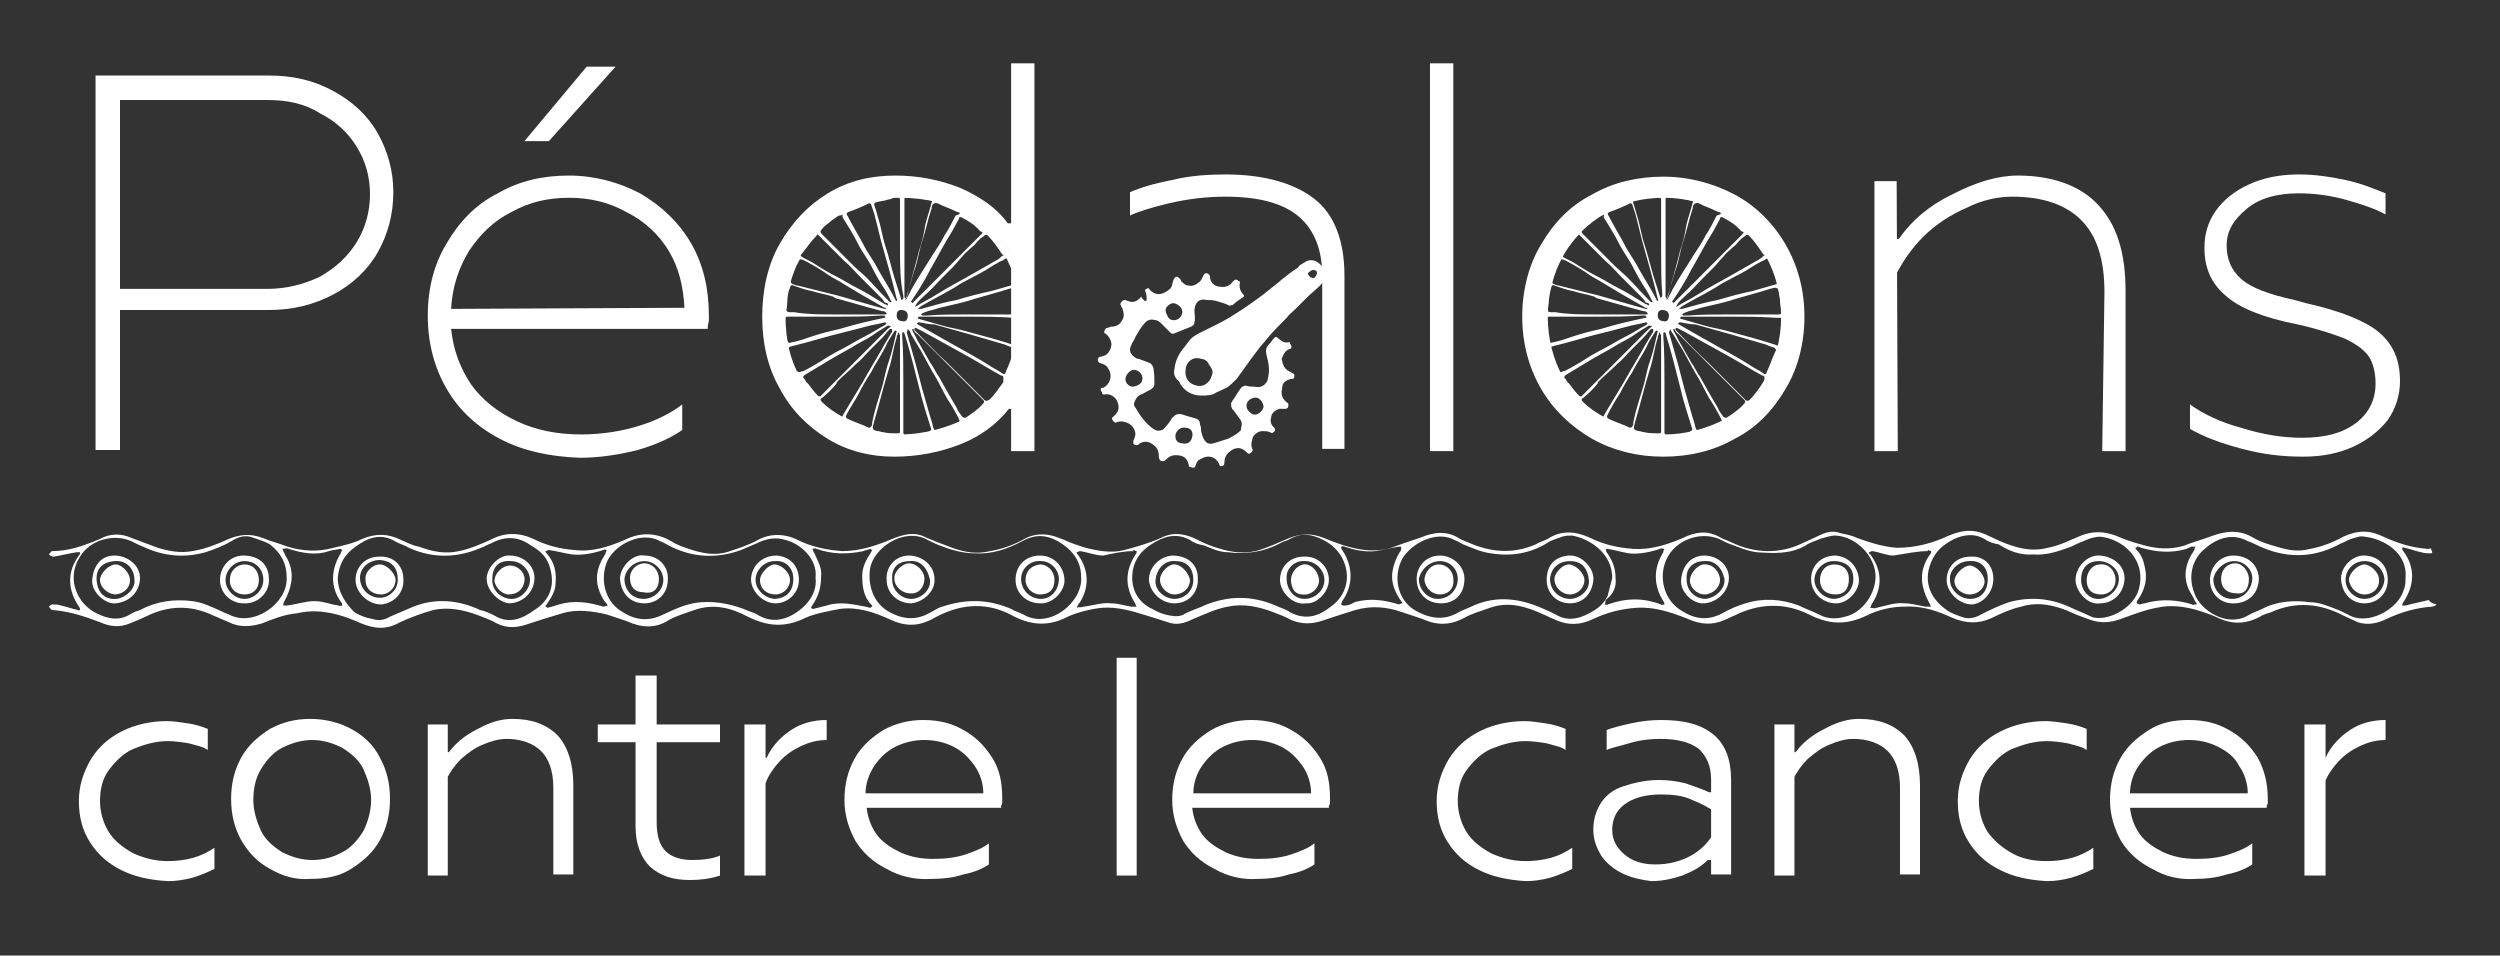<?xml version="1.0" encoding="UTF-8"?>
<!-- Generator: Adobe Illustrator 28.1.0, SVG Export Plug-In . SVG Version: 6.00 Build 0)  -->
<svg xmlns="http://www.w3.org/2000/svg" xmlns:xlink="http://www.w3.org/1999/xlink" version="1.1" id="Layer_1" x="0px" y="0px" width="225px" height="86px" viewBox="0 0 225 86" style="enable-background:new 0 0 225 86;" xml:space="preserve">
<rect x="0" y="0" width="225" height="86" fill="#333333" stroke="none"/>
<style type="text/css">
	.st0{fill:#FFFFFF;}
</style>
<g>
	<g>
		<path class="st0" d="M8.6,6.8h2.2h13.4c2.1,0,4,0.4,5.8,1.4c1.7,0.9,3.1,2.2,4,3.8c0.9,1.6,1.4,3.4,1.4,5.3c0,2-0.5,3.8-1.4,5.4    c-0.9,1.6-2.3,2.9-4,3.8s-3.6,1.4-5.8,1.4H10.8v12.6H8.6V6.8z M24,26c1.8,0,3.3-0.4,4.8-1.1c1.4-0.8,2.5-1.8,3.3-3.1    c0.8-1.3,1.2-2.8,1.2-4.3c0-1.6-0.4-3-1.2-4.3c-0.8-1.3-1.9-2.3-3.3-3C27.4,9.3,25.8,9,24,9H10.8v17H24z"></path>
		<path class="st0" d="M45,39.5c-2.1-1.1-3.7-2.6-4.8-4.5c-1.1-1.9-1.7-4.1-1.7-6.6c0-2.5,0.6-4.7,1.7-6.5c1.1-1.9,2.6-3.5,4.6-4.5    c1.9-1.1,4-1.6,6.4-1.6c2.3,0,4.5,0.6,6.4,1.6c1.9,1.1,3.5,2.6,4.6,4.5c1.1,1.9,1.6,4.1,1.6,6.5c0,0.1,0,0.3,0,0.4    c0,0.2-0.1,0.4-0.1,0.6c0,0.1,0,0.1,0,0.1c0,0.1,0,0.1,0,0.1H40.6c0.2,1.9,0.8,3.5,1.8,5c1,1.4,2.4,2.5,4.1,3.3    c1.7,0.8,3.6,1.2,5.8,1.2c1.9,0,3.7-0.3,5.3-0.8c1.6-0.5,2.9-1.2,3.8-1.9v2.3c-1,0.7-2.3,1.3-4,1.8c-1.6,0.4-3.4,0.7-5.2,0.7    C49.5,41.1,47.1,40.6,45,39.5z M61.6,27.7c-0.1-1.9-0.5-3.6-1.4-5.1c-0.9-1.5-2.2-2.7-3.8-3.5c-1.6-0.9-3.3-1.3-5.2-1.3    s-3.6,0.4-5.2,1.3c-1.6,0.8-2.8,2-3.8,3.5c-0.9,1.5-1.5,3.2-1.6,5.2L61.6,27.7L61.6,27.7z M52.8,6h2.6l-6,6.7h-2.2L52.8,6z"></path>
		<path class="st0" d="M74.5,39.5c-1.8-1.1-3.3-2.6-4.3-4.5c-1.1-1.9-1.6-4.1-1.6-6.5s0.5-4.7,1.6-6.6c1.1-1.9,2.5-3.4,4.3-4.5    c1.8-1.1,3.8-1.6,6.1-1.6c2.1,0,4,0.4,5.8,1.1c1.8,0.8,3.3,1.8,4.3,3.2h0.4l0.1,3.2c-0.8-1.7-2.2-3.1-4-4c-1.8-1-3.9-1.5-6.2-1.5    c-1.9,0-3.7,0.4-5.3,1.4c-1.6,0.9-2.8,2.2-3.7,3.8s-1.3,3.5-1.3,5.5s0.4,3.9,1.3,5.5c0.9,1.6,2.1,2.9,3.7,3.8    c1.6,0.9,3.3,1.3,5.3,1.3c2.2,0,4.3-0.6,6.3-1.6c1.9-1.1,3.3-2.5,4.2-4.2v3.5h-0.7c-1.1,1.4-2.6,2.5-4.4,3.2s-3.8,1.1-5.9,1.1    C78.3,41.1,76.3,40.6,74.5,39.5z M91,5.7h2.1v34.9H91V5.7z"></path>
		<path class="st0" d="M119,24.8c0-2.3-0.7-4.1-2.1-5.3c-1.4-1.2-3.6-1.8-6.6-1.8c-1.7,0-3.4,0.2-5.1,0.6c-1.7,0.4-2.9,0.8-3.5,1.1    v-2.1c0.9-0.4,2.2-0.8,3.8-1.1c1.6-0.4,3.3-0.5,4.8-0.5c3.5,0,6.2,0.8,8,2.2c1.8,1.4,2.7,3.8,2.7,6.9v15.6H119L119,24.8L119,24.8z    "></path>
		<path class="st0" d="M128.7,5.7h2.1v34.9h-2.1V5.7z"></path>
		<path class="st0" d="M143.3,39.5c-1.9-1.1-3.5-2.6-4.6-4.5c-1.1-1.9-1.7-4.1-1.7-6.5s0.6-4.7,1.7-6.5c1.1-1.9,2.6-3.5,4.6-4.5    c1.9-1.1,4.1-1.6,6.4-1.6c2.3,0,4.5,0.6,6.4,1.6s3.5,2.6,4.6,4.5c1.1,1.9,1.7,4.1,1.7,6.5s-0.6,4.7-1.7,6.5    c-1.1,1.9-2.6,3.5-4.6,4.5c-1.9,1.1-4.1,1.6-6.4,1.6C147.4,41.1,145.3,40.6,143.3,39.5z M155.1,37.8c1.6-0.9,2.9-2.1,3.8-3.8    c0.9-1.6,1.4-3.5,1.4-5.5s-0.5-3.9-1.4-5.5c-0.9-1.6-2.2-2.9-3.8-3.8s-3.4-1.4-5.3-1.4c-1.9,0-3.8,0.4-5.3,1.4    c-1.6,0.9-2.9,2.2-3.8,3.8c-0.9,1.6-1.4,3.5-1.4,5.5s0.5,3.9,1.4,5.5c0.9,1.6,2.2,2.9,3.8,3.8c1.6,0.9,3.4,1.3,5.3,1.3    C151.7,39.1,153.5,38.6,155.1,37.8z"></path>
		<path class="st0" d="M168.7,16.3h2l0.1,24.3h-2.1L168.7,16.3L168.7,16.3z M189.4,26.3c0-3-0.7-5.1-2.1-6.5    c-1.4-1.4-3.5-2.1-6.2-2.1c-1.3,0-2.7,0.3-4.1,1c-1.4,0.6-2.8,1.5-3.9,2.6c-1.1,1.1-1.9,2.3-2.5,3.5v-3.3h0.3c1.1-1.6,2.7-3,4.8-4    c2.1-1.1,4.1-1.7,5.9-1.7c3.1,0,5.6,0.9,7.2,2.6c1.7,1.8,2.5,4.3,2.5,7.8v14.4h-2.1L189.4,26.3L189.4,26.3z"></path>
		<path class="st0" d="M201.8,40.4c-1.9-0.5-3.5-1.1-4.7-1.8v-2.2c1.1,0.8,2.7,1.6,4.6,2.1c1.9,0.6,3.7,0.9,5.5,0.9    c2,0,3.6-0.4,4.8-1.3c1.2-0.9,1.8-2.1,1.8-3.6c0-0.9-0.2-1.8-0.6-2.4c-0.4-0.6-1.1-1.1-2.1-1.6c-1-0.4-2.5-0.9-4.3-1.3    c-3.1-0.6-5.3-1.5-6.5-2.6c-1.3-1.1-1.9-2.5-1.9-4.3c0-1.2,0.3-2.3,1-3.3c0.7-1,1.7-1.8,3-2.4c1.3-0.6,2.8-0.9,4.5-0.9    c1.4,0,2.8,0.2,4.2,0.5c1.4,0.3,2.6,0.8,3.6,1.2v1.9c-0.9-0.5-2.1-0.9-3.5-1.3c-1.4-0.4-2.9-0.6-4.3-0.6c-1.9,0-3.5,0.4-4.7,1.4    s-1.8,2-1.8,3.3c0,1.2,0.4,2.2,1.3,3c0.9,0.8,2.5,1.4,4.8,1.9l1.1,0.3c3.1,0.7,5.3,1.6,6.5,2.6c1.3,1.1,1.9,2.5,1.9,4.4    c0,1.3-0.4,2.5-1.1,3.5c-0.8,1-1.8,1.8-3.1,2.4s-2.8,0.9-4.5,0.9C205.4,41.1,203.7,40.9,201.8,40.4z"></path>
	</g>
	<g>
		<path class="st0" d="M10.9,78.3c-1.2-0.6-2.1-1.4-2.8-2.5c-0.7-1.1-1-2.3-1-3.7c0-1.4,0.4-2.6,1.1-3.8c0.7-1.1,1.6-1.9,2.8-2.5    c1.2-0.6,2.6-0.9,4-0.9c0.6,0,1.2,0.1,1.9,0.2s1.3,0.3,1.8,0.5v1.9c-0.4-0.3-1-0.4-1.7-0.6c-0.6-0.1-1.3-0.2-1.9-0.2    c-1.1,0-2.1,0.3-3.1,0.7c-0.9,0.4-1.6,1.1-2.2,1.9C9.2,70.1,9,71.1,9,72.1s0.3,2,0.8,2.8s1.3,1.4,2.2,1.9c0.9,0.4,1.9,0.7,3.1,0.7    c0.8,0,1.6-0.1,2.3-0.3s1.3-0.5,1.9-0.9v1.9c-0.6,0.3-1.3,0.6-2,0.8c-0.8,0.2-1.4,0.3-2.2,0.3C13.4,79.2,12.1,78.9,10.9,78.3z"></path>
		<path class="st0" d="M24.3,78.2c-1.1-0.6-1.9-1.4-2.6-2.6c-0.6-1.1-0.9-2.3-0.9-3.7s0.3-2.6,0.9-3.7c0.6-1.1,1.5-1.9,2.6-2.6    c1.1-0.6,2.3-0.9,3.6-0.9s2.6,0.3,3.7,0.9c1.1,0.6,2,1.4,2.6,2.6c0.6,1.1,0.9,2.3,0.9,3.7s-0.3,2.6-0.9,3.7    c-0.6,1.1-1.5,1.9-2.6,2.6s-2.3,0.9-3.7,0.9C26.7,79.2,25.5,78.9,24.3,78.2z M30.8,76.7c0.8-0.4,1.4-1.1,1.9-1.9    c0.4-0.8,0.7-1.8,0.7-2.8c0-1-0.3-1.9-0.7-2.8c-0.4-0.8-1.1-1.4-1.9-1.9c-0.8-0.4-1.7-0.7-2.7-0.7s-1.9,0.3-2.7,0.7    c-0.8,0.4-1.4,1.1-1.9,1.9c-0.5,0.8-0.7,1.8-0.7,2.8c0,1,0.3,1.9,0.7,2.8c0.4,0.8,1.1,1.4,1.9,1.9c0.8,0.4,1.7,0.7,2.7,0.7    C29,77.4,29.9,77.2,30.8,76.7z"></path>
		<path class="st0" d="M38.5,65.2h1.8v13.6h-1.8V65.2z M49.8,70.9c0-1.5-0.4-2.6-1.1-3.3c-0.7-0.7-1.8-1.1-3.1-1.1    c-0.7,0-1.4,0.2-2.1,0.5c-0.8,0.3-1.4,0.8-2,1.3c-0.6,0.6-1,1.2-1.3,1.8v-2.4h0.2c0.6-0.8,1.4-1.5,2.6-2.1    c1.1-0.6,2.1-0.9,3.1-0.9c1.8,0,3.1,0.5,4.1,1.5c0.9,1,1.4,2.5,1.4,4.5v8h-1.8L49.8,70.9L49.8,70.9z"></path>
		<path class="st0" d="M53.8,65.2h11v1.6h-11V65.2z M58.5,78c-0.8-0.8-1.3-2-1.3-3.6V60.8h1.9V74c0,1.3,0.3,2.1,0.8,2.6    c0.5,0.5,1.3,0.8,2.4,0.8c0.9,0,1.8-0.1,2.5-0.4v1.8c-0.9,0.3-1.8,0.4-2.7,0.4C60.5,79.2,59.4,78.8,58.5,78z"></path>
		<path class="st0" d="M67,65.2h1.9v13.6H67V65.2z M68.6,68.2H69c0.5-1.1,1.3-1.9,2.2-2.5c0.9-0.6,2-0.9,3.2-0.9v1.8    c-1,0-1.9,0.3-2.8,0.8c-0.9,0.5-1.6,1.2-2.2,2.1c-0.6,0.9-0.8,1.9-0.8,3C68.6,72.4,68.6,68.2,68.6,68.2z"></path>
		<path class="st0" d="M79.8,78.2c-1.2-0.6-2.1-1.4-2.8-2.5c-0.6-1.1-1-2.3-1-3.7s0.3-2.6,0.9-3.7c0.6-1.1,1.5-1.9,2.6-2.6    c1.1-0.6,2.3-0.9,3.6-0.9c1.4,0,2.6,0.3,3.6,0.9c1.1,0.6,1.9,1.4,2.6,2.5s0.9,2.3,0.9,3.7c0,0.1,0,0.2,0,0.3c0,0.1,0,0.2-0.1,0.3    c0,0.1,0,0.1,0,0.1c0,0.1,0,0.1,0,0.1H78c0.1,0.9,0.4,1.7,0.9,2.4c0.5,0.7,1.3,1.2,2.1,1.6c0.9,0.4,1.8,0.6,3,0.6    c1,0,2-0.1,2.9-0.4c0.9-0.3,1.6-0.6,2.1-1v1.9c-0.6,0.4-1.3,0.7-2.3,0.9c-0.9,0.3-1.9,0.4-2.8,0.4C82.4,79.2,81,78.9,79.8,78.2z     M88.5,71.4c0-0.9-0.3-1.8-0.8-2.5s-1.1-1.3-1.9-1.7c-0.8-0.4-1.7-0.6-2.6-0.6c-0.9,0-1.8,0.2-2.6,0.6c-0.8,0.4-1.4,1-1.9,1.7    c-0.5,0.8-0.8,1.6-0.8,2.5H88.5z"></path>
		<path class="st0" d="M100.5,59.2h1.8v19.6h-1.8V59.2z"></path>
		<path class="st0" d="M109.3,78.2c-1.2-0.6-2.1-1.4-2.8-2.5c-0.6-1.1-1-2.3-1-3.7s0.3-2.6,0.9-3.7c0.6-1.1,1.5-1.9,2.6-2.6    c1.1-0.6,2.3-0.9,3.6-0.9c1.4,0,2.6,0.3,3.6,0.9c1.1,0.6,1.9,1.4,2.6,2.5s0.9,2.3,0.9,3.7c0,0.1,0,0.2,0,0.3c0,0.1,0,0.2-0.1,0.3    c0,0.1,0,0.1,0,0.1c0,0.1,0,0.1,0,0.1h-12.3c0.1,0.9,0.4,1.7,0.9,2.4c0.5,0.7,1.3,1.2,2.1,1.6c0.9,0.4,1.8,0.6,3,0.6    c1,0,2-0.1,2.9-0.4c0.9-0.3,1.6-0.6,2.1-1v1.9c-0.6,0.4-1.3,0.7-2.3,0.9c-0.9,0.3-1.9,0.4-2.8,0.4    C111.9,79.2,110.5,78.9,109.3,78.2z M118,71.4c0-0.9-0.3-1.8-0.8-2.5s-1.1-1.3-1.9-1.7c-0.8-0.4-1.7-0.6-2.6-0.6    c-0.9,0-1.8,0.2-2.6,0.6c-0.8,0.4-1.4,1-1.9,1.7c-0.5,0.7-0.8,1.6-0.8,2.5H118z"></path>
		<path class="st0" d="M133.1,78.3c-1.2-0.6-2.1-1.4-2.8-2.5c-0.7-1.1-1-2.3-1-3.7c0-1.4,0.4-2.6,1.1-3.8c0.7-1.1,1.6-1.9,2.8-2.5    c1.2-0.6,2.6-0.9,4-0.9c0.6,0,1.2,0.1,1.9,0.2c0.7,0.1,1.3,0.3,1.8,0.5v1.9c-0.4-0.3-1-0.4-1.7-0.6c-0.6-0.1-1.3-0.2-1.9-0.2    c-1.1,0-2.1,0.3-3.1,0.7c-0.9,0.4-1.6,1.1-2.2,1.9c-0.6,0.8-0.8,1.8-0.8,2.8s0.3,2,0.8,2.8s1.3,1.4,2.2,1.9    c0.9,0.4,1.9,0.7,3.1,0.7c0.8,0,1.6-0.1,2.3-0.3c0.7-0.2,1.3-0.5,1.9-0.9v1.9c-0.6,0.3-1.3,0.6-2,0.8c-0.8,0.2-1.4,0.3-2.2,0.3    C135.7,79.2,134.3,78.9,133.1,78.3z"></path>
		<path class="st0" d="M146,78.6c-0.8-0.4-1.4-0.9-1.9-1.6c-0.4-0.7-0.7-1.4-0.7-2.3c0-0.9,0.2-1.6,0.6-2.3c0.4-0.7,1.1-1.3,2-1.6    s2-0.6,3.3-0.6c0.8,0,1.6,0.1,2.4,0.3c0.8,0.3,1.5,0.5,2.1,0.8h0.6v1.8c-0.6-0.4-1.3-0.8-2.1-1.1c-0.8-0.4-1.8-0.5-2.8-0.5    c-1.4,0-2.5,0.3-3.3,0.9c-0.8,0.6-1.1,1.4-1.1,2.3s0.4,1.6,1.1,2.2c0.7,0.6,1.6,0.9,2.8,0.9s2.3-0.3,3.2-0.8    c0.9-0.5,1.7-1.3,2.1-2.2v2.6h-0.6c-0.6,0.6-1.3,1-2.3,1.4c-0.9,0.3-1.8,0.5-2.8,0.5C147.8,79.2,146.8,79,146,78.6z M154,70.2    c0-1.3-0.4-2.1-1.1-2.8c-0.8-0.6-1.9-0.9-3.5-0.9c-0.9,0-1.8,0.1-2.8,0.4s-1.6,0.4-2,0.6v-1.8c0.5-0.2,1.3-0.4,2.2-0.6    c0.9-0.2,1.8-0.3,2.7-0.3c2.1,0,3.6,0.4,4.7,1.3c1.1,0.9,1.6,2.3,1.6,4.1v8.5H154L154,70.2L154,70.2z"></path>
		<path class="st0" d="M159.7,65.2h1.8v13.6h-1.8V65.2z M171,70.9c0-1.5-0.4-2.6-1.1-3.3c-0.7-0.7-1.8-1.1-3.1-1.1    c-0.7,0-1.4,0.2-2.1,0.5c-0.8,0.3-1.4,0.8-2,1.3c-0.6,0.6-1,1.2-1.3,1.8v-2.4h0.2c0.6-0.8,1.4-1.5,2.6-2.1    c1.1-0.6,2.1-0.9,3.1-0.9c1.8,0,3.1,0.5,4.1,1.5c0.9,1,1.4,2.5,1.4,4.5v8H171L171,70.9L171,70.9z"></path>
		<path class="st0" d="M180,78.3c-1.2-0.6-2.1-1.4-2.8-2.5c-0.7-1.1-1-2.3-1-3.7c0-1.4,0.4-2.6,1.1-3.8c0.7-1.1,1.6-1.9,2.8-2.5    c1.2-0.6,2.6-0.9,4-0.9c0.6,0,1.2,0.1,1.9,0.2s1.3,0.3,1.8,0.5v1.9c-0.4-0.3-1-0.4-1.7-0.6c-0.6-0.1-1.3-0.2-1.9-0.2    c-1.1,0-2.1,0.3-3.1,0.7c-0.9,0.4-1.6,1.1-2.2,1.9c-0.6,0.8-0.8,1.8-0.8,2.8s0.3,2,0.8,2.8c0.6,0.8,1.3,1.4,2.2,1.9    s1.9,0.7,3.1,0.7c0.8,0,1.6-0.1,2.3-0.3c0.7-0.2,1.3-0.5,1.9-0.9v1.9c-0.6,0.3-1.3,0.6-2,0.8c-0.8,0.2-1.4,0.3-2.2,0.3    C182.5,79.2,181.2,78.9,180,78.3z"></path>
		<path class="st0" d="M193.7,78.2c-1.2-0.6-2.1-1.4-2.8-2.5c-0.6-1.1-1-2.3-1-3.7s0.3-2.6,0.9-3.7c0.6-1.1,1.5-1.9,2.6-2.6    s2.3-0.9,3.6-0.9c1.4,0,2.6,0.3,3.6,0.9c1.1,0.6,1.9,1.4,2.6,2.5c0.6,1.1,0.9,2.3,0.9,3.7c0,0.1,0,0.2,0,0.3c0,0.1,0,0.2-0.1,0.3    c0,0.1,0,0.1,0,0.1c0,0.1,0,0.1,0,0.1h-12.3c0.1,0.9,0.4,1.7,0.9,2.4c0.5,0.7,1.3,1.2,2.1,1.6c0.9,0.4,1.8,0.6,3,0.6    c1,0,2-0.1,2.9-0.4c0.9-0.3,1.6-0.6,2.1-1v1.9c-0.6,0.4-1.3,0.7-2.3,0.9c-0.9,0.3-1.9,0.4-2.8,0.4    C196.2,79.2,194.9,78.9,193.7,78.2z M202.3,71.4c0-0.9-0.3-1.8-0.8-2.5c-0.4-0.8-1.1-1.3-1.9-1.7c-0.8-0.4-1.7-0.6-2.6-0.6    c-0.9,0-1.8,0.2-2.6,0.6c-0.8,0.4-1.4,1-1.9,1.7c-0.5,0.7-0.8,1.6-0.8,2.5H202.3z"></path>
		<path class="st0" d="M207.4,65.2h1.9v13.6h-1.9V65.2z M208.9,68.2h0.4c0.5-1.1,1.3-1.9,2.2-2.5s2-0.9,3.2-0.9v1.8    c-1,0-1.9,0.3-2.8,0.8c-0.9,0.5-1.6,1.2-2.2,2.1c-0.6,0.9-0.8,1.9-0.8,3L208.9,68.2L208.9,68.2z"></path>
	</g>
	<g>
		<g>
			<g>
				<g>
					<path class="st0" d="M218.6,54c-0.8,0.2-1.4,0.3-2.1,0.5c-0.1,0-0.2,0-0.3,0c0-0.1,0-0.2,0.1-0.3c1-1.5,1.1-3.1,0-4.6       c-0.1-0.1-0.1-0.2-0.1-0.3c0.1,0,0.1-0.1,0.2,0c0.5,0.1,1,0.3,1.5,0.4c0.3,0.1,0.6,0.1,0.9,0.1c0.1,0,0.1-0.1,0.1-0.1       c0-0.1-0.1-0.2-0.1-0.3s-0.1,0-0.3,0c-1.4-0.1-2.7-0.5-4-1.1c-1.2-0.6-2.3-0.6-3.6,0c-0.9,0.5-1.9,0.9-3,1.1       c-1.1,0.3-2,0.1-3-0.2c-0.7-0.2-1.4-0.4-2.1-0.8c-1.3-0.8-2.6-0.6-3.9-0.1c-0.8,0.3-1.6,0.5-2.3,0.8c-1.3,0.4-2.6,0.3-3.9-0.1       c-0.8-0.2-1.6-0.5-2.3-0.8c-1.1-0.4-2.1-0.4-3.1,0c-1,0.4-1.9,0.9-3,1.1c-1.5,0.4-2.9,0-4.3-0.6c-0.4-0.2-0.9-0.4-1.3-0.6       c-1.1-0.5-2.1-0.4-3.3,0.1c-1.5,0.7-3,1.1-4.7,1.1c-1.3-0.1-2.5-0.5-3.6-0.9c-0.4-0.2-0.9-0.3-1.4-0.4       c-0.8-0.3-1.4-0.1-2.2,0.3c-0.4,0.2-0.9,0.4-1.3,0.6c-2.1,1-4.3,0.9-6.4-0.1c-0.4-0.2-0.8-0.3-1.1-0.5       c-1.1-0.6-2.2-0.4-3.2,0.1c-1.4,0.6-2.9,1.1-4.5,1c-1.4-0.1-2.7-0.4-3.9-1c-1.3-0.6-2.6-0.7-3.8,0.1c-0.4,0.2-0.8,0.3-1.1,0.5       c-2.1,0.9-4.1,0.7-6.1-0.2c-0.3-0.1-0.5-0.2-0.7-0.3c-1.2-0.8-2.4-0.6-3.6-0.1c-0.9,0.3-1.8,0.6-2.6,0.9c-1,0.3-2,0.3-3,0.1       c-1.1-0.2-2.1-0.6-3.1-1c-1-0.4-2-0.4-3,0c-1,0.4-2,0.9-3.1,1.2c-1.4,0.3-2.6,0-3.8-0.4c-0.6-0.2-1.2-0.5-1.8-0.8       c-1-0.4-1.9-0.5-2.9,0c-1.1,0.5-2.2,0.8-3.3,1.1c-1.1,0.3-2.3,0.1-3.5-0.2c-0.6-0.2-1.3-0.4-1.9-0.7c-0.3-0.1-0.5-0.2-0.8-0.3       c-0.9-0.3-1.9-0.3-2.8,0.2c-0.9,0.5-1.9,0.9-3.1,1.1c-1.2,0.3-2.3,0.1-3.4-0.3c-0.8-0.3-1.6-0.6-2.3-0.9       c-1.1-0.6-2.1-0.3-3.1,0.1c-1.4,0.6-2.9,1.1-4.5,1.1c-1.4-0.1-2.8-0.4-4-1s-2.5-0.6-3.6,0c-0.9,0.5-1.9,0.8-2.8,1.1       c-1.1,0.3-2.1,0.1-3.1-0.2c-0.6-0.2-1.3-0.4-1.9-0.8c-1.4-0.8-2.8-0.8-4.2-0.1c-1.4,0.6-2.9,1.1-4.5,0.9       c-1.3-0.1-2.5-0.4-3.7-1c-1.3-0.6-2.6-0.6-3.9,0.1c-0.9,0.4-1.8,0.8-2.8,1c-1.3,0.3-2.5,0-3.6-0.4c-0.6-0.1-1.1-0.4-1.6-0.6       c-1.2-0.6-2.3-0.6-3.5-0.1c-0.8,0.4-1.7,0.6-2.6,0.8c-1.4,0.4-2.8,0.3-4.1-0.1c-0.8-0.3-1.6-0.5-2.3-0.8c-1.1-0.4-2-0.3-3,0.1       c-1.1,0.5-2.1,0.9-3.3,1.1c-1.1,0.2-2.1,0-3.1-0.3c-0.8-0.3-1.6-0.6-2.4-0.9c-0.9-0.4-1.9-0.4-2.8,0.1       c-1.4,0.6-2.8,1.1-4.3,1.1c-0.1,0-0.2,0.2-0.3,0.3c0.1,0.1,0.3,0.2,0.4,0.2c0.7-0.1,1.4-0.3,2.1-0.4c0.1,0,0.3,0,0.3,0       c0,0.1,0,0.2-0.1,0.3c-1.1,1.5-1,3.1,0,4.6c0.1,0.1,0.1,0.2,0.1,0.3c-0.1,0-0.1,0.1-0.2,0c-0.5-0.1-1-0.3-1.5-0.4       c-0.3-0.1-0.5-0.1-0.8-0.1c-0.1,0-0.2,0.1-0.3,0.2c0.1,0.1,0.2,0.3,0.3,0.3c1.5,0.1,3,0.6,4.3,1.1c0.9,0.4,1.8,0.5,2.7,0.1       c0.5-0.2,1-0.4,1.4-0.6c2-1,4-1.1,6.1-0.1c0.5,0.2,0.9,0.4,1.4,0.6c1,0.5,2,0.4,3,0.1c1-0.4,2-0.8,3.1-0.9       c1.3-0.3,2.4-0.2,3.6,0.1c0.8,0.2,1.5,0.5,2.2,0.8c1.2,0.5,2.3,0.6,3.5-0.1c0.9-0.4,1.9-0.8,3-1.1c1.4-0.3,2.8,0,4.1,0.5       c0.5,0.2,1.1,0.4,1.6,0.7c1,0.5,1.9,0.4,3,0c0.9-0.3,1.9-0.6,2.9-0.9c1.3-0.4,2.7-0.2,4,0.1c0.6,0.2,1.2,0.4,1.8,0.6       c1.3,0.6,2.6,0.7,3.8-0.1c0.7-0.4,1.5-0.6,2.3-0.9c1.7-0.6,3.3-0.2,4.8,0.6c1.8,0.9,3.4,1,5.2,0.1c0.9-0.4,2.1-0.6,3.1-0.8       c1.6-0.2,3.1,0.3,4.6,1c1.1,0.5,2.2,0.6,3.3,0.1c0.3-0.1,0.6-0.3,0.8-0.4c2.3-1.2,4.6-1.3,6.8-0.1c1.7,0.9,3.3,1,5,0.1       c0.9-0.4,2.1-0.7,3.1-0.8c1.4-0.1,2.7,0.3,4,0.7c0.6,0.2,1.3,0.4,1.9,0.6c0.8,0.3,1.5,0.1,2.3-0.3c1-0.4,2-0.9,3.1-1.1       c1.4-0.3,2.8,0,4.1,0.5c0.5,0.2,1.1,0.4,1.6,0.7c1,0.4,1.9,0.4,3,0c0.9-0.3,1.8-0.6,2.8-0.9c1.4-0.4,2.8-0.3,4.2,0.2       c0.6,0.2,1.2,0.4,1.8,0.6c1.3,0.6,2.5,0.6,3.8-0.1c0.7-0.4,1.5-0.6,2.3-0.9c1.7-0.6,3.3-0.1,4.8,0.6c0.3,0.1,0.6,0.3,0.9,0.4       c1.2,0.6,2.4,0.6,3.6,0c1.3-0.6,2.5-0.9,3.9-1c1.6-0.1,3.1,0.4,4.6,1c1.1,0.5,2.2,0.6,3.3,0.1c0.3-0.1,0.6-0.3,0.9-0.4       c2.2-1.1,4.5-1.2,6.7-0.1c1.8,0.9,3.3,1,5.2,0.1c1-0.5,2.2-0.8,3.4-0.8c1.6-0.1,3,0.4,4.3,1c1.2,0.5,2.3,0.6,3.6,0       c0.8-0.4,1.7-0.8,2.6-1c1.6-0.5,3.2-0.1,4.7,0.6c0.4,0.2,0.8,0.3,1.3,0.5c1,0.4,1.9,0.4,3,0c1.1-0.4,2.1-0.8,3.2-1       c1.3-0.3,2.5-0.1,3.6,0.2c0.6,0.2,1.3,0.4,1.9,0.7c1.3,0.6,2.5,0.6,3.8-0.1c0.3-0.2,0.7-0.3,1-0.4c2.2-1,4.4-0.8,6.5,0.3       c0.4,0.2,0.9,0.4,1.3,0.6c0.9,0.3,1.8,0.1,2.6-0.3c1.3-0.6,2.6-1,4.1-1.1c0.1,0,0.3-0.1,0.4-0.2       C218.9,54.3,218.7,54.2,218.6,54z M101.9,52c0-1.3,0.6-2.3,1.7-3c1.1-0.7,2.2-1.1,3.5-0.4c0.4,0.3,0.8,0.4,1.3,0.5       c0.7,0.3,1.4,0.6,2.1,0.6c1.6,0.2,3.2,0,4.7-0.8c0.3-0.2,0.6-0.2,0.9-0.4c1.1-0.6,2-0.4,3,0.1c2.4,1.2,2.9,4.3,0.8,5.9       c-1.1,0.9-2.3,1.4-3.8,0.6c-0.4-0.3-0.9-0.4-1.3-0.6c-2.1-0.9-4.1-0.9-6.2-0.1c-0.6,0.3-1.3,0.5-1.9,0.8       c-0.4,0.3-0.9,0.3-1.4,0.2c-0.6-0.1-1.1-0.3-1.6-0.6C102.6,54.3,101.9,53.3,101.9,52z M30.4,52c0.1-1.2,0.6-2.1,1.6-2.8       c1.1-0.8,2.3-1.3,3.7-0.4c0.4,0.2,0.8,0.3,1.1,0.5c2.2,1,4.4,0.9,6.5,0c0.3-0.1,0.6-0.3,0.9-0.4c1.3-0.7,2.5-0.6,3.6,0.2       c0.7,0.4,1.3,0.9,1.6,1.7c0.7,1.9,0,3.3-1.3,4.1c-1.1,0.8-2.3,1.3-3.6,0.5c-0.4-0.2-0.8-0.4-1.3-0.5c-1.9-0.9-4-1.1-6-0.3       c-0.7,0.3-1.4,0.6-2.1,0.9c-0.5,0.3-1,0.4-1.6,0.2c-0.6-0.1-1.1-0.3-1.6-0.6C31.1,54.3,30.4,53.3,30.4,52z M183,49.9       c1.2,0.1,2.3-0.3,3.4-0.7c0.6-0.3,1.1-0.5,1.6-0.7c0.3-0.1,0.7-0.2,1-0.2c2.1,0.2,4.2,2.1,3.5,4.7c-0.4,1.6-2.5,2.8-3.9,2.6       c-0.2,0-0.4-0.1-0.6-0.2c-0.6-0.3-1.2-0.5-1.8-0.8c-1.8-0.8-3.6-0.9-5.4-0.4c-0.9,0.3-1.7,0.7-2.5,1.1c-0.5,0.3-1,0.4-1.5,0.3       c-0.6-0.2-1.2-0.4-1.6-0.7c-1.3-0.9-2.2-2.4-1.4-4.3c0.4-1,1.1-1.6,2.1-2.1c0.9-0.4,1.8-0.5,2.7,0c0.4,0.3,0.8,0.4,1.3,0.5       C180.8,49.6,181.9,50,183,49.9z M145.1,52c-0.1,0.5-0.3,1.1-0.4,1.6c-0.4,0.9-1.2,1.4-2.1,1.8c-0.9,0.4-1.8,0.4-2.6-0.1       c-0.4-0.2-0.8-0.4-1.3-0.6c-2.1-0.9-4.2-1.1-6.3-0.1c-0.4,0.2-0.8,0.3-1.3,0.6c-1.3,0.7-2.6,0.4-3.8-0.3       c-1.6-1-1.9-3.1-1.1-4.6c0.8-1.4,3.1-2.6,4.7-1.7c0.3,0.1,0.6,0.3,0.8,0.4c0.8,0.3,1.6,0.7,2.5,0.8c1.8,0.3,3.5,0,5-0.9       c0.4-0.3,0.9-0.4,1.4-0.6c0.3-0.1,0.6-0.1,0.9-0.1C143.1,48.5,145.1,49.8,145.1,52z M97.3,51.9c0.2,2.3-2.9,4.8-5.2,3.4       c-0.4-0.2-0.8-0.3-1.1-0.5c-2.1-0.9-4.1-0.9-6.2-0.2c-0.4,0.1-0.8,0.4-1.2,0.6c-1.3,0.7-2.5,0.5-3.7-0.2       c-1.3-0.8-1.8-2.3-1.6-3.8c0.3-1.9,3.1-3.8,5.2-2.6c0.4,0.2,0.8,0.4,1.1,0.5c1,0.4,2.1,0.7,3.1,0.7c1.6,0.1,3-0.4,4.3-1.1       c1.1-0.6,2.1-0.6,3.2,0C96.4,49.4,97.3,50.4,97.3,51.9z M216.5,52c0,0.3,0,0.6-0.1,0.9c0,0.1-0.1,0.2-0.1,0.3       c-0.5,1.6-3.2,3.2-5,2.1c-0.4-0.2-0.8-0.4-1.1-0.5c-0.8-0.3-1.5-0.6-2.3-0.6c-1.4-0.2-3-0.1-4.3,0.6c-0.4,0.2-0.8,0.3-1.3,0.6       c-1.9,1.1-4.3-0.5-4.8-2c-0.6-1.5-0.2-3,0.8-3.9c1.1-1,2.5-1.6,4-0.8c0.3,0.1,0.5,0.2,0.7,0.3c2.6,1.3,5.2,1.3,7.7-0.1       c0.3-0.1,0.6-0.3,0.9-0.4c0.4-0.1,0.8-0.3,1.2-0.2C214.6,48.5,216.7,49.8,216.5,52z M168.8,51.9c0,1.4-1,3-2.4,3.5       c-0.9,0.3-1.8,0.4-2.7-0.1c-0.6-0.3-1.2-0.5-1.8-0.8c-1.6-0.6-3.2-0.7-4.8-0.2c-0.7,0.2-1.4,0.5-2.1,0.9       c-1.3,0.7-2.5,0.5-3.6-0.2c-1.6-0.9-2.2-3-1.4-4.7c0.8-1.7,3-2.5,4.7-1.8c0.4,0.2,0.8,0.4,1.1,0.5c0.8,0.3,1.5,0.6,2.3,0.7       c1.5,0.1,3,0.2,4.4-0.6c0.4-0.3,0.9-0.4,1.3-0.6c0.4-0.1,0.9-0.3,1.4-0.3C167.1,48.3,168.8,50.1,168.8,51.9z M25.8,52       c0.1,2.3-3,4.5-5.2,3.3c-0.3-0.1-0.5-0.2-0.7-0.3c-0.9-0.4-1.7-0.8-2.6-0.9c-1.6-0.2-3.2,0-4.7,0.8c-0.3,0.1-0.6,0.2-0.9,0.4       c-1,0.6-2,0.4-3-0.1c-1.7-0.8-2.8-3.1-1.5-5.1c0.9-1.5,3-2.1,4.6-1.4c0.4,0.2,0.8,0.4,1.3,0.6c1.8,0.8,3.6,0.9,5.4,0.4       c0.9-0.3,1.7-0.6,2.5-1.1c0.5-0.3,1-0.4,1.5-0.3c0.6,0.2,1.3,0.4,1.8,0.7C25.2,49.7,25.8,50.6,25.8,52z M73.4,52       c0.2,1.6-1.1,2.9-2.4,3.5c-0.9,0.4-1.8,0.4-2.7-0.1c-0.3-0.2-0.6-0.3-0.9-0.4c-1.4-0.6-2.8-0.9-4.3-0.8       c-1.3,0.1-2.3,0.6-3.4,1.1c-1.4,0.7-2.6,0.5-3.8-0.3c-1.6-1-1.9-3.1-1.2-4.6c0.8-1.5,3.1-2.6,4.7-1.7c0.3,0.1,0.6,0.3,0.8,0.4       c2.1,1.1,4.3,1.2,6.5,0.4c0.5-0.2,0.9-0.4,1.4-0.6c0.8-0.4,1.7-0.6,2.6-0.3C72,48.9,73.6,50.3,73.4,52z M54.7,54.5       c-0.1,0-0.3,0.1-0.4,0.1c-1.3-0.4-2.6-0.6-4-0.2c-0.3,0.1-0.6,0.2-1,0.3c-0.1,0-0.1-0.1-0.2-0.1c0-0.1,0-0.1,0.1-0.2       c0.4-0.6,0.8-1.2,0.8-1.9c0.1-1-0.1-1.9-0.8-2.7c-0.1-0.1-0.1-0.1-0.1-0.2c0.1,0,0.2-0.1,0.3-0.1c0.7,0.1,1.4,0.3,2.1,0.4       c0.9,0.1,1.9-0.1,2.8-0.4c0.1-0.1,0.2,0,0.3,0c0,0.1-0.1,0.2-0.1,0.3s-0.1,0.1-0.1,0.2c-0.9,1.4-0.9,2.7,0,4.1       C54.5,54.2,54.6,54.3,54.7,54.5z M121,54.5c-0.1,0-0.2,0-0.3-0.1c0-0.1,0.1-0.2,0.1-0.3c1-1.4,1-3.1,0-4.6       c-0.1-0.1-0.1-0.2-0.1-0.3c0.1,0,0.3-0.1,0.3,0c0.9,0.3,1.8,0.5,2.8,0.4c0.7-0.1,1.4-0.3,2.1-0.4c0.1,0,0.1,0,0.2,0       c0,0.1,0,0.2,0,0.3c-0.4,0.6-0.7,1.3-0.8,2.1c-0.1,0.9,0.3,1.8,0.8,2.5c0.1,0.1,0.1,0.1,0.1,0.2c-0.1,0-0.3,0.1-0.3,0.1       c-1.3-0.4-2.6-0.6-4-0.2C121.6,54.4,121.3,54.5,121,54.5z M197.7,54.3c0,0.1,0,0.1-0.1,0.1c-0.1,0-0.3,0.1-0.3,0       c-1.3-0.4-2.6-0.5-3.9-0.2c-0.3,0.1-0.5,0.1-0.8,0.2c-0.1,0-0.2-0.1-0.3-0.1c0-0.1,0-0.2,0.1-0.3c0.7-1,0.9-2,0.6-3.1       c-0.1-0.5-0.3-1-0.7-1.4c-0.1-0.1-0.1-0.1-0.1-0.2c0.1,0,0.1-0.1,0.2-0.1c0.1,0,0.3,0.1,0.3,0.1c1.4,0.4,2.7,0.5,4.1,0.1       c0.1-0.1,0.3-0.1,0.4-0.2c0.1,0,0.3,0,0.4,0c-0.1,0.1-0.1,0.2-0.1,0.3c-0.1,0.1-0.1,0.2-0.2,0.3c-0.8,1.3-0.8,2.6,0,3.8       C197.5,54,197.6,54.2,197.7,54.3z M73.9,51.9c0.1-0.8-0.3-1.4-0.6-2.1c-0.1-0.1-0.1-0.3-0.2-0.4c0.1,0,0.3-0.1,0.4,0       c1.4,0.5,2.8,0.5,4.2,0.2c0.2-0.1,0.4-0.1,0.6-0.2c0.1,0,0.1,0.1,0.2,0.1c0,0.1-0.1,0.1-0.1,0.2c-0.4,0.6-0.8,1.3-0.8,2.1       c0,0.9,0.1,1.9,0.8,2.6c0.1,0.1,0.1,0.1,0.1,0.2c-0.1,0-0.1,0.1-0.2,0.1c-0.1,0-0.3-0.1-0.4-0.1c-1.1-0.2-2.3-0.5-3.5-0.1       c-0.4,0.1-0.8,0.2-1.2,0.3c-0.1,0-0.1,0-0.2-0.1c0,0,0-0.1,0.1-0.2C73.7,53.6,73.9,52.8,73.9,51.9z M145.4,52       c0-0.9-0.3-1.6-0.8-2.3c-0.1-0.1,0-0.2-0.1-0.3c0.1,0,0.1,0,0.2,0c0.6,0.1,1.3,0.3,1.9,0.4c0.9,0.1,1.9-0.1,2.8-0.4       c0.1-0.1,0.3,0,0.4,0c-0.1,0.1-0.1,0.3-0.1,0.3c-0.9,1.4-0.9,3,0,4.4c0.1,0.1,0.1,0.3,0.1,0.3c-0.1,0-0.3,0.1-0.3,0       c-1.6-0.6-3.1-0.6-4.8,0c-0.1,0.1-0.2,0-0.3,0c0.1-0.1,0.1-0.3,0.1-0.4C145.2,53.5,145.5,52.8,145.4,52z M102,49.6       c0-0.1,0-0.1,0-0.1c0.1,0,0.2,0.1,0.3,0.1c0,0.1,0,0.2-0.1,0.3c-0.9,1.4-1,2.8-0.1,4.3c0.1,0.1,0.1,0.3,0.2,0.4       c-0.2,0-0.4,0-0.5,0c-0.6-0.1-1.2-0.3-1.8-0.3c-0.8-0.1-1.6,0.2-2.5,0.3c-0.2,0.1-0.4,0-0.6,0.1c0.1-0.2,0.1-0.3,0.3-0.5       c0.8-1.3,0.8-2.7,0-4c-0.1-0.1-0.1-0.2-0.2-0.3c-0.1-0.1-0.1-0.1-0.1-0.2c0.1,0,0.2-0.1,0.3-0.1c0.7,0.1,1.4,0.4,2.1,0.4       C100.2,49.8,101.1,49.6,102,49.6z M173.5,49.6c0-0.1,0-0.1,0-0.1c0.1,0,0.2,0.1,0.3,0.1c0,0.1,0,0.2-0.1,0.3       c-1,1.4-0.9,2.8-0.1,4.3c0.1,0.1,0.1,0.3,0.2,0.4c-0.2,0-0.4,0-0.5,0c-0.6-0.1-1.3-0.3-1.9-0.3c-0.8-0.1-1.6,0.2-2.5,0.4       c-0.2,0.1-0.4,0-0.6,0c0.1-0.1,0.1-0.3,0.2-0.4c0.9-1.4,0.9-2.9-0.1-4.3c0-0.1-0.1-0.1-0.1-0.1c-0.1-0.1-0.1-0.1-0.1-0.2       c0.1,0,0.2-0.1,0.3-0.1c0.7,0.1,1.3,0.4,1.9,0.4C171.7,49.8,172.6,49.6,173.5,49.6z M30.8,49.5c-0.1,0.1-0.1,0.3-0.2,0.4       c-0.8,1.4-0.9,2.9,0.1,4.3c0.1,0.1,0.1,0.2,0.1,0.3c-0.1,0-0.2,0.1-0.3,0c-0.8-0.1-1.4-0.4-2.2-0.4c-0.8,0-1.6,0.3-2.5,0.4       c-0.1,0-0.3,0-0.3,0c0-0.1,0-0.3,0.1-0.4c0.6-1.1,0.9-2.3,0.4-3.5c-0.1-0.3-0.3-0.5-0.4-0.8c-0.1-0.1-0.1-0.3-0.2-0.4       c0.2,0,0.4-0.1,0.6,0c1.2,0.4,2.5,0.6,3.6,0.2c0.3-0.1,0.6-0.1,1-0.2C30.6,49.4,30.7,49.4,30.8,49.5z"></path>
					<path class="st0" d="M107.8,52c0-1.2-0.9-2-2.3-2c-1.2,0.1-2.1,1.1-2.1,2.2c0.1,1.1,1.1,2.1,2.3,2.1       C107,54.3,107.9,53.3,107.8,52z M107.4,52.2c0,1-0.8,1.7-1.7,1.7c-0.9,0-1.8-0.8-1.7-1.7c0.1-1,0.8-1.8,1.8-1.7       C106.8,50.5,107.4,51.1,107.4,52.2z"></path>
					<path class="st0" d="M117.5,54.3c1.1,0.1,2.1-1.1,2.1-2.1c0-1.2-1-2.2-2.3-2.1c-1.2,0-2.1,0.9-2.1,2.1       C115.2,53.3,116.4,54.5,117.5,54.3z M117.5,50.5c0.9,0,1.7,0.8,1.7,1.7s-0.8,1.7-1.8,1.7c-0.9,0-1.6-0.8-1.6-1.8       C115.7,51.1,116.6,50.4,117.5,50.5z"></path>
					<path class="st0" d="M36.3,52.1c0-1.2-0.9-2.1-2.2-2c-1.2,0-2.1,0.9-2.1,2.1c0,1.1,1.1,2.2,2.3,2.2       C35.5,54.3,36.4,53.3,36.3,52.1z M35.8,52.2c0,0.9-0.8,1.6-1.6,1.6c-1,0-1.8-0.8-1.8-1.8c0-0.9,0.8-1.6,1.8-1.6       C35.3,50.5,35.8,51.1,35.8,52.2z"></path>
					<path class="st0" d="M45.9,50c-0.9-0.1-2.1,1-2.1,2.1c0,1.1,1.2,2.2,2.1,2.2c1.3-0.1,2.2-1.1,2.2-2.3       C48.1,50.9,47.1,50,45.9,50z M46,50.5c0.9,0,1.7,0.8,1.7,1.7c0,0.8-0.8,1.8-1.8,1.7c-0.9-0.1-1.6-0.8-1.6-1.7       C44.3,51.1,44.8,50.4,46,50.5z"></path>
					<path class="st0" d="M189,54.3c1.2,0,2.1-0.9,2.2-2.1s-0.9-2.1-2.2-2.2c-1.1-0.1-2.2,1-2.2,2.2C186.8,53.2,187.9,54.5,189,54.3       z M188.9,50.5c0.9,0,1.8,0.7,1.8,1.6c0,0.9-0.8,1.7-1.7,1.8c-0.9,0.1-1.7-0.7-1.7-1.7C187.3,51.1,187.9,50.5,188.9,50.5z"></path>
					<path class="st0" d="M179.4,52.1c0-1.3-0.9-2.1-2.1-2c-1.2,0-2.1,0.9-2.1,2.1c0,1.1,1.1,2.2,2.3,2.2       C178.5,54.3,179.4,53.3,179.4,52.1z M178.9,52.1c0,1.1-0.6,1.8-1.6,1.8c-0.9,0-1.8-0.8-1.8-1.7c-0.1-0.9,0.8-1.7,1.7-1.7       C178.3,50.4,178.9,51.1,178.9,52.1z"></path>
					<path class="st0" d="M129.6,50c-1.2,0-2.1,0.9-2.1,2.1c0,1.3,0.9,2.2,2.2,2.2c1.3,0,2.1-0.9,2.1-2.2       C131.8,50.9,130.7,50,129.6,50z M129.6,50.5c0.9,0,1.6,0.7,1.6,1.6c0,1-0.8,1.8-1.8,1.8c-0.9,0-1.7-0.8-1.7-1.8       C127.9,51.2,128.7,50.5,129.6,50.5z"></path>
					<path class="st0" d="M139.2,52.2c0,1.2,0.9,2.1,2.1,2.1s2-0.9,2.1-2.1c0.1-1.1-1.1-2.3-2.2-2.2       C139.9,50.1,139.2,50.9,139.2,52.2z M141.3,50.5c1.2,0,1.6,0.8,1.7,1.7c0.1,0.9-0.8,1.7-1.7,1.7c-1,0-1.8-0.8-1.8-1.8       C139.6,51.1,140.3,50.5,141.3,50.5z"></path>
					<path class="st0" d="M93.6,50c-1.3,0-2.2,0.9-2.2,2.2c0,1.2,1,2.1,2.2,2.1c1.1,0.1,2.3-1.1,2.2-2.2C95.7,50.9,94.8,50,93.6,50z        M93.7,50.5c0.9,0,1.6,0.8,1.6,1.6c0,1-0.7,1.8-1.6,1.8c-1,0-1.8-0.8-1.8-1.8C91.9,51.2,92.7,50.4,93.7,50.5z"></path>
					<path class="st0" d="M81.8,50c-1.2,0-2.1,1-2,2.2c0,1.2,1,2.1,2.2,2.1c1.1-0.1,2.2-1.1,2.1-2.2C84.1,50.9,83,50,81.8,50z        M81.9,50.5c1-0.1,1.6,0.7,1.8,1.7c0.1,0.9-0.8,1.7-1.7,1.7c-0.9,0-1.7-0.8-1.7-1.7C80.2,51.1,80.8,50.5,81.9,50.5z"></path>
					<path class="st0" d="M201.2,54.3c1.3-0.1,2.1-1,2.1-2.3c-0.1-1.2-1-2-2.3-2c-1.2,0-2.1,1-2.1,2.2       C198.9,53.5,199.9,54.4,201.2,54.3z M201.1,50.5c0.9,0,1.7,0.8,1.6,1.7s-0.8,1.7-1.8,1.7s-1.7-0.8-1.7-1.8       C199.4,51.2,200.2,50.5,201.1,50.5z"></path>
					<path class="st0" d="M214.9,52.2c0-1.3-0.8-2.1-2-2.2c-1.1-0.1-2.3,1-2.2,2.2s0.9,2.1,2.1,2.1C214,54.3,214.9,53.4,214.9,52.2z        M212.8,50.5c1,0,1.7,0.7,1.8,1.6c0,0.9-0.8,1.8-1.8,1.8c-0.9,0-1.7-0.8-1.7-1.7C211.1,51.2,211.9,50.5,212.8,50.5z"></path>
					<path class="st0" d="M165.2,50c-1.3,0-2.2,0.9-2.2,2.1c0,1.2,0.9,2.1,2.1,2.2c1.2,0.1,2.3-1.2,2.2-2.2       C167.2,51,166.4,50.1,165.2,50z M166.8,52.1c0,1-0.7,1.7-1.7,1.8c-1,0-1.8-0.9-1.8-1.7c0-0.9,0.8-1.7,1.7-1.7       C166.2,50.5,166.8,51.1,166.8,52.1z"></path>
					<path class="st0" d="M153.4,50c-1.2,0-2,0.9-2.1,2.2c-0.1,1.1,1.1,2.2,2.1,2.1c1.2-0.1,2.2-1.1,2.2-2.3       C155.6,50.9,154.6,50,153.4,50z M153.4,50.5c0.9-0.1,1.6,0.6,1.8,1.6c0.1,0.9-0.8,1.7-1.7,1.8c-0.9,0-1.7-0.7-1.7-1.7       C151.7,51.1,152.4,50.5,153.4,50.5z"></path>
					<path class="st0" d="M24.2,52.1c0-1.3-0.9-2.1-2.3-2.1c-1.2,0-2.1,1-2.1,2.2c0,1.2,1,2.1,2.1,2.1       C23.2,54.4,24.3,53.3,24.2,52.1z M22,50.5c1,0,1.7,0.7,1.7,1.7c0,0.9-0.8,1.7-1.7,1.7c-0.9,0-1.7-0.8-1.7-1.7       S21.1,50.5,22,50.5z"></path>
					<path class="st0" d="M10.3,50c-1.2,0-1.9,0.9-2,2.2c-0.1,1.1,1.2,2.2,2.1,2.1c1.2-0.1,2.2-1,2.2-2.3C12.6,50.9,11.5,50,10.3,50       z M8.7,52.3c-0.1-1.1,0.5-1.7,1.6-1.8c1.2-0.1,1.8,0.8,1.8,1.7c0.1,0.8-0.8,1.6-1.6,1.7C9.4,54,8.8,53.3,8.7,52.3z"></path>
					<path class="st0" d="M58,50c-1-0.2-2.2,1-2.2,2.1c0.1,1.3,0.9,2.2,2.2,2.2c1.2,0,2.1-0.9,2.1-2.1C60.2,51,59.3,50,58,50z        M58,50.5c0.9,0,1.7,0.8,1.7,1.7s-0.8,1.7-1.8,1.7s-1.7-0.8-1.7-1.8C56.3,51.2,57.1,50.5,58,50.5z"></path>
					<path class="st0" d="M71.9,52.2c0-1.3-0.8-2.1-2-2.2c-1.3,0-2.2,0.9-2.3,2c-0.1,1.1,1,2.3,2.2,2.3       C70.9,54.3,71.9,53.4,71.9,52.2z M71.4,52.1c0,1.1-0.6,1.7-1.6,1.8c-0.9,0-1.8-0.8-1.8-1.7c0-0.9,0.8-1.7,1.7-1.7       C70.7,50.4,71.4,51.1,71.4,52.1z"></path>
					<path class="st0" d="M105.7,53.5c0.8,0,1.4-0.6,1.4-1.3c-0.1-0.6-0.7-1.3-1.3-1.4s-1.4,0.7-1.4,1.4       C104.4,52.8,105,53.5,105.7,53.5z"></path>
					<path class="st0" d="M118.7,52.1c-0.1-0.8-0.8-1.4-1.4-1.3s-1.2,0.8-1.1,1.6c0.1,0.8,0.5,1.2,1.4,1.1       C118.2,53.4,118.8,52.8,118.7,52.1z"></path>
					<path class="st0" d="M32.9,52.2c0,0.8,0.6,1.3,1.4,1.3c0.7,0,1.3-0.6,1.3-1.3c0-0.6-0.8-1.4-1.4-1.4       C33.5,50.8,32.8,51.5,32.9,52.2z"></path>
					<path class="st0" d="M45.8,53.5c0.8,0,1.3-0.5,1.4-1.2c0.1-0.8-0.6-1.4-1.3-1.4s-1.4,0.7-1.4,1.4       C44.6,52.9,45.2,53.5,45.8,53.5z"></path>
					<path class="st0" d="M187.8,52.2c0,0.8,0.4,1.3,1.3,1.3c0.8,0,1.3-0.6,1.3-1.3c0-0.8-0.6-1.5-1.4-1.4       C188.3,50.8,187.8,51.5,187.8,52.2z"></path>
					<path class="st0" d="M177.3,53.5c0.8,0,1.4-0.7,1.3-1.3c-0.1-0.6-0.8-1.3-1.3-1.3c-0.6,0-1.4,0.8-1.4,1.4       C175.9,52.9,176.5,53.5,177.3,53.5z"></path>
					<path class="st0" d="M129.6,53.5c0.8,0,1.3-0.6,1.2-1.4c0-0.7-0.6-1.3-1.3-1.3c-0.7,0-1.2,0.6-1.3,1.3       C128.2,52.8,128.8,53.5,129.6,53.5z"></path>
					<path class="st0" d="M141.3,53.5c0.7,0,1.3-0.6,1.3-1.3c0-0.6-0.8-1.4-1.4-1.4c-0.6,0-1.3,0.8-1.3,1.3       C139.9,52.9,140.6,53.5,141.3,53.5z"></path>
					<path class="st0" d="M93.6,53.5c0.8,0,1.3-0.4,1.3-1.3c0-0.8-0.6-1.4-1.3-1.4c-0.8,0.1-1.3,0.6-1.3,1.4       C92.3,52.9,92.9,53.5,93.6,53.5z"></path>
					<path class="st0" d="M83.2,52.1c0-0.7-0.7-1.4-1.4-1.4c-0.6,0-1.4,0.8-1.3,1.4c0,0.7,0.7,1.3,1.4,1.3       C82.7,53.5,83.2,52.8,83.2,52.1z"></path>
					<path class="st0" d="M202.4,52.1c0-0.7-0.6-1.4-1.2-1.4c-0.8,0-1.3,0.6-1.3,1.4c0,0.8,0.5,1.3,1.4,1.3       C202,53.5,202.4,53,202.4,52.1z"></path>
					<path class="st0" d="M212.8,53.5c0.8,0,1.4-0.6,1.3-1.4c0-0.6-0.8-1.3-1.3-1.3c-0.6,0-1.4,0.8-1.4,1.4       C211.5,52.9,212.1,53.5,212.8,53.5z"></path>
					<path class="st0" d="M166.4,52.1c0-0.8-0.5-1.3-1.3-1.3c-0.8,0-1.3,0.6-1.3,1.4c0,0.8,0.5,1.3,1.4,1.3       C166,53.5,166.4,53,166.4,52.1z"></path>
					<path class="st0" d="M154.8,52.2c0-0.7-0.6-1.4-1.3-1.4c-0.6-0.1-1.3,0.7-1.4,1.3c-0.1,0.7,0.6,1.4,1.3,1.4       C154.1,53.5,154.8,52.9,154.8,52.2z"></path>
					<path class="st0" d="M23.3,52.2c0-0.8-0.5-1.4-1.3-1.4c-0.7,0-1.3,0.6-1.3,1.3c-0.1,0.8,0.5,1.4,1.3,1.4       C22.8,53.5,23.3,53,23.3,52.2z"></path>
					<path class="st0" d="M11.7,52.2c0-0.6-0.7-1.4-1.3-1.4c-0.6,0-1.4,0.8-1.4,1.4s0.6,1.2,1.3,1.3C11,53.5,11.7,53,11.7,52.2z"></path>
					<path class="st0" d="M59.3,52.1c0-0.8-0.6-1.4-1.3-1.4c-0.7,0-1.3,0.6-1.3,1.3c0,0.8,0.4,1.3,1.2,1.3       C58.8,53.5,59.3,53,59.3,52.1z"></path>
					<path class="st0" d="M68.4,52.2c0,0.8,0.6,1.3,1.4,1.3c0.7,0,1.3-0.6,1.3-1.3s-0.8-1.4-1.4-1.4C69.2,50.8,68.4,51.6,68.4,52.2z       "></path>
				</g>
			</g>
		</g>
	</g>
	<g>
		<g>
			<path class="st0" d="M92.5,28.4c0,3.3-1.1,5.9-3.3,8.1c-2.3,2.3-5,3.3-8.3,3.3c-3-0.1-5.7-1.2-7.8-3.3c-2.3-2.3-3.3-5-3.3-8.3     c0.1-3,1.3-5.6,3.3-7.8c2.4-2.1,5.1-3.3,8.4-3.3c3,0.1,5.5,1.3,7.7,3.3C91.3,22.7,92.6,25.4,92.5,28.4z M82.6,27.8     c0.1,0,0.2,0,0.3,0c1.1-0.3,2.1-0.6,3.2-0.8c1-0.3,2.1-0.6,3.1-0.8c0.7-0.2,1.4-0.4,2.1-0.6c0.2-0.1,0.2-0.1,0.2-0.3     c-0.3-0.6-0.5-1.2-0.8-1.8c-0.1-0.3-0.1-0.3-0.4-0.1c-0.1,0.1-0.3,0.1-0.4,0.2c-0.6,0.3-1.1,0.7-1.7,1s-1.1,0.6-1.7,0.9     c-0.9,0.6-1.9,1.1-2.8,1.6C83.2,27.4,82.9,27.5,82.6,27.8L82.6,27.8C82.5,27.9,82.6,27.9,82.6,27.8z M81.3,34.4     c0,1.4,0,2.7,0,4.1c0,0.1,0,0.3,0,0.4c0,0.2,0.1,0.3,0.3,0.3c0.1,0,0.3,0,0.3,0c0.6-0.1,1.1-0.1,1.6-0.3c0.1,0,0.1-0.1,0.2-0.1     c0.1-0.1,0.1-0.1,0.1-0.2c-0.4-1.3-0.8-2.5-1.1-3.8c-0.4-1.6-0.8-3.2-1.3-4.8c0-0.1-0.1-0.1-0.1-0.1c-0.1,0-0.1,0.1-0.1,0.1     c0,0.1,0,0.3,0,0.3C81.3,31.7,81.3,33,81.3,34.4z M87.1,28.5c-1.3,0-2.7,0-4,0c-0.1,0-0.3,0-0.4,0l-0.1,0.1c0,0,0,0.1,0.1,0.1     c0.7,0.2,1.4,0.4,2.1,0.6c0.7,0.2,1.4,0.3,2.1,0.5c1.5,0.4,3,0.8,4.5,1.3c0.1,0.1,0.2,0,0.2-0.1c0-0.1,0.1-0.2,0.1-0.3     c0.1-0.5,0.1-0.9,0.3-1.4c0-0.1,0-0.3,0-0.4c0-0.2-0.1-0.3-0.3-0.3c-0.1,0-0.3,0-0.4,0C89.8,28.5,88.5,28.5,87.1,28.5z      M90.3,33.9c-0.1-0.1-0.1-0.1-0.2-0.1c-1.1-0.6-2.2-1.3-3.3-1.9c-1.3-0.7-2.5-1.4-3.8-2.1c-0.2-0.1-0.4-0.2-0.6-0.3     c0,0-0.1,0-0.1,0.1v0.1c0.1,0.1,0.2,0.2,0.3,0.3c0.9,0.9,1.7,1.8,2.6,2.6c1.1,1.1,2.3,2.3,3.4,3.4c0.1,0.1,0.2,0.1,0.4,0     c0.5-0.4,0.9-1.1,1.3-1.6C90.3,34,90.3,33.9,90.3,33.9z M75.8,19.3c-0.1,0.1-0.2,0.1-0.3,0.1c-0.2,0.1-0.4,0.3-0.6,0.4     c-0.3,0.3-0.7,0.5-0.9,0.8c-0.2,0.2-0.2,0.3,0,0.5c0.1,0.1,0.1,0.1,0.1,0.1c0.3,0.3,0.6,0.6,0.9,0.9c0.3,0.3,0.6,0.6,0.9,0.9     c0.3,0.3,0.6,0.6,0.9,0.9c0.4,0.4,0.8,0.7,1.2,1.1c0.6,0.6,1.2,1.3,1.8,1.9c0.1,0.1,0.2,0.2,0.3,0.3c0.1,0,0.1,0,0.1,0     s0.1-0.1,0-0.1c-0.2-0.4-0.4-0.8-0.6-1.1c-0.4-0.6-0.8-1.3-1.1-1.9c-0.4-0.8-0.9-1.4-1.3-2.2c-0.4-0.8-0.9-1.6-1.4-2.4     C75.9,19.5,75.8,19.4,75.8,19.3z M82.7,29c-0.1,0-0.1,0.1-0.2,0.1c0.1,0.1,0.1,0.1,0.1,0.1c0.7,0.4,1.4,0.8,2.1,1.2     c0.5,0.3,1.1,0.6,1.6,0.9c0.9,0.5,1.8,1,2.6,1.5c0.4,0.3,0.9,0.5,1.3,0.8c0.1,0.1,0.3,0.1,0.3-0.1c0.3-0.6,0.5-1.3,0.8-1.9     c0.1-0.1,0-0.2-0.1-0.3c-0.3-0.1-0.6-0.2-0.8-0.3c-1-0.3-2.1-0.6-3.1-0.9c-1.1-0.3-2.1-0.6-3.2-0.9C83.7,29.2,83.2,29.1,82.7,29z      M75.3,28.5c-1.3,0-2.6,0-4,0c-0.1,0-0.3,0-0.4,0c-0.2,0-0.3,0.1-0.3,0.3c0,0.1,0,0.3,0,0.3c0.1,0.5,0.1,0.9,0.2,1.4     c0.1,0.4,0.2,0.4,0.5,0.3c0.6-0.1,1.1-0.3,1.7-0.5c0.9-0.3,1.7-0.5,2.6-0.7c1.3-0.4,2.6-0.7,4-1c0.1,0,0.1-0.1,0.1-0.1     c-0.1,0-0.1-0.1-0.1-0.1c-0.1,0-0.3,0-0.4,0C77.8,28.5,76.6,28.5,75.3,28.5z M81.7,29.6c0,0.2-0.1,0.3-0.1,0.3     c0.2,0.7,0.4,1.4,0.6,2.1c0.3,1,0.5,1.9,0.8,3c0.2,0.7,0.4,1.4,0.6,2.1c0.1,0.4,0.3,0.9,0.4,1.4c0.1,0.3,0.2,0.3,0.5,0.2     c0.6-0.2,1.1-0.4,1.6-0.6c0.3-0.1,0.3-0.2,0.2-0.4c-0.3-0.6-0.7-1.3-1.1-1.9c-0.3-0.6-0.6-1.1-0.9-1.7c-0.5-0.8-0.9-1.6-1.4-2.5     c-0.3-0.5-0.6-1-0.9-1.5C81.9,29.8,81.9,29.8,81.7,29.6z M82.1,29.6c0,0.1,0,0.1,0,0.1c0.1,0.3,0.3,0.5,0.4,0.8     c0.4,0.7,0.8,1.4,1.2,2.1c0.3,0.4,0.5,0.9,0.8,1.3c0.5,0.9,1,1.8,1.6,2.8c0.1,0.3,0.3,0.5,0.5,0.8c0.1,0.1,0.2,0.1,0.3,0.1     c0.6-0.4,1.2-0.8,1.6-1.3c0.1-0.1,0.1-0.2,0-0.3c-0.1-0.1-0.1-0.1-0.1-0.1c-1.9-1.9-3.9-3.9-5.8-5.8c-0.1-0.1-0.2-0.1-0.3-0.3     C82.2,29.6,82.2,29.6,82.1,29.6z M80.7,29.8C80.7,29.8,80.7,29.8,80.7,29.8c-0.1-0.1-0.2,0-0.2,0c-0.3,0.5-0.6,0.9-0.8,1.4     c-0.4,0.8-0.9,1.5-1.3,2.3c-0.4,0.6-0.8,1.3-1.1,1.9s-0.8,1.3-1.1,1.9c-0.1,0.2-0.1,0.3,0.1,0.4c0.6,0.3,1.3,0.5,1.9,0.8     c0.1,0,0.2-0.1,0.2-0.1c0.1-0.1,0.1-0.3,0.1-0.4c0.2-1,0.5-1.9,0.8-2.9c0.3-0.9,0.4-1.8,0.7-2.6c0.3-0.9,0.5-1.8,0.7-2.7     C80.7,29.9,80.7,29.8,80.7,29.8z M90.3,23c0-0.1,0-0.1-0.1-0.1c-0.4-0.6-0.8-1.2-1.3-1.7c-0.1-0.1-0.2-0.1-0.3,0     c-0.1,0.1-0.3,0.2-0.4,0.3c-0.3,0.3-0.5,0.6-0.8,0.8c-0.3,0.3-0.6,0.5-0.8,0.8c-0.3,0.3-0.6,0.7-0.9,1c-0.2,0.2-0.4,0.4-0.6,0.6     c-0.1,0.1-0.3,0.3-0.4,0.4c-0.5,0.5-0.9,1-1.5,1.5c-0.3,0.3-0.6,0.5-0.8,0.9c0,0.1-0.1,0.1-0.1,0.1c0.1,0,0.1,0,0.1,0     c0.6-0.4,1.3-0.7,1.9-1.1c1.1-0.7,2.3-1.3,3.5-2c0.7-0.4,1.4-0.8,2.1-1.2C90.1,23.1,90.2,23,90.3,23z M75.3,28.3c1.3,0,2.6,0,4,0     c0.1,0,0.3,0,0.4,0c0.1,0,0.1-0.1,0.1-0.1l-0.1-0.1c-0.1-0.1-0.2-0.1-0.3-0.1c-1.2-0.3-2.5-0.7-3.6-1c-0.3-0.1-0.6-0.1-0.8-0.3     c-0.6-0.2-1.3-0.3-1.9-0.5c-0.6-0.1-1.1-0.3-1.7-0.5c-0.1-0.1-0.3,0-0.3,0.2c-0.3,0.6-0.2,1.3-0.3,1.9c-0.1,0.2,0.1,0.3,0.3,0.3     c0.1,0,0.3,0,0.4,0C72.6,28.3,73.9,28.3,75.3,28.3z M72,33.5c0.1-0.1,0.3-0.1,0.3-0.1c0.6-0.3,1.1-0.6,1.6-0.9     c0.6-0.4,1.3-0.8,1.9-1.1c0.6-0.3,1.2-0.7,1.8-1c0.6-0.3,1.1-0.6,1.6-0.9c0.2-0.1,0.4-0.2,0.5-0.3l0.1-0.1     c-0.1,0-0.1-0.1-0.1-0.1c-0.4,0.1-0.9,0.2-1.4,0.3c-1.1,0.3-2.3,0.6-3.5,0.9c-1.1,0.3-2.1,0.6-3.3,0.9c-0.1,0-0.3,0.1-0.4,0.1     c-0.1,0.1-0.3,0.2-0.2,0.3c0.3,0.6,0.5,1.3,0.8,1.9C71.9,33.5,71.9,33.5,72,33.5z M82.1,27.3c0.1-0.1,0.1-0.1,0.1-0.1     c0.6-0.6,1.3-1.3,1.9-1.9c0.7-0.7,1.4-1.4,2-2c0.7-0.7,1.4-1.4,2.1-2.1c0.3-0.3,0.3-0.3,0-0.4c-0.4-0.5-1-0.9-1.6-1.2     c-0.1-0.1-0.3-0.1-0.3,0.1c-0.2,0.4-0.4,0.7-0.6,1.1c-0.7,1.1-1.3,2.3-2,3.5c-0.3,0.6-0.6,1.1-0.9,1.6c-0.3,0.5-0.6,0.9-0.9,1.4     C82,27.1,82.1,27.2,82.1,27.3z M78.3,18.3c-0.1,0-0.1,0-0.1,0c-0.6,0.3-1.3,0.6-1.9,0.8c-0.1,0.1-0.1,0.1-0.1,0.2     c0.2,0.3,0.3,0.6,0.5,0.9c0.3,0.6,0.7,1.2,1,1.8c0.4,0.8,0.9,1.4,1.3,2.2c0.5,0.9,1.1,1.8,1.6,2.8c0,0.1,0.1,0.1,0.1,0.1     c0-0.1,0.1-0.1,0-0.2c-0.4-1.7-0.9-3.4-1.4-5.2c-0.2-0.8-0.4-1.6-0.6-2.4c-0.1-0.3-0.2-0.6-0.3-0.9     C78.4,18.4,78.3,18.3,78.3,18.3z M86.4,19.2c-0.1-0.1-0.1-0.1-0.2-0.1c-0.4-0.2-0.9-0.4-1.4-0.6c-0.2-0.1-0.5-0.3-0.7-0.2     c-0.3,0.1-0.2,0.4-0.3,0.6c-0.3,0.9-0.5,1.9-0.8,2.8c-0.3,0.9-0.4,1.8-0.7,2.6c-0.3,0.9-0.5,1.8-0.8,2.6c0,0.1,0,0.1,0,0.1     c0.1-0.1,0.1-0.1,0.1-0.1c0.1-0.3,0.3-0.5,0.4-0.8c0.6-1.1,1.3-2.1,1.9-3.1c0.4-0.6,0.8-1.2,1.1-1.8c0.4-0.6,0.7-1.2,1-1.8     C86.3,19.3,86.3,19.3,86.4,19.2z M73.6,21.1c-0.1,0-0.1,0.1-0.1,0.1c-0.5,0.5-0.9,1.1-1.3,1.6C72,23,72,23,72.3,23.2     c0.4,0.2,0.8,0.4,1.1,0.6c0.6,0.4,1.3,0.8,1.9,1.1c0.6,0.3,1.2,0.7,1.8,1c0.8,0.4,1.6,0.9,2.4,1.4c0.1,0.1,0.3,0.1,0.4,0.2     c0.1-0.3-0.2-0.2-0.3-0.3c-0.1-0.2-0.3-0.4-0.5-0.6c-0.6-0.6-1.2-1.2-1.8-1.8c-0.4-0.4-0.8-0.9-1.3-1.3c-0.4-0.4-0.8-0.8-1.3-1.3     c-0.4-0.4-0.8-0.8-1.1-1.1C73.7,21.1,73.7,21.1,73.6,21.1z M81,34.5c0-1.4,0-2.8,0-4.3c0-0.1-0.1-0.1-0.1-0.3     c-0.1,0.1-0.1,0.1-0.1,0.2c-0.1,0.1-0.1,0.2-0.1,0.3c-0.3,0.9-0.4,1.9-0.7,2.8c-0.5,1.6-0.9,3.3-1.4,5c-0.1,0.4-0.1,0.5,0.4,0.6     c0.2,0,0.3,0.1,0.5,0.1c0.4,0.1,0.8,0.1,1.2,0.1c0.3,0,0.3,0,0.3-0.3C81,37.3,81,35.9,81,34.5z M79.8,27.8     c-0.1-0.1-0.1-0.1-0.2-0.1c-0.7-0.4-1.4-0.8-2.1-1.2c-0.5-0.3-1-0.6-1.5-0.9c-0.6-0.4-1.3-0.7-1.8-1.1c-0.6-0.4-1.3-0.8-1.9-1.1     c-0.3-0.1-0.3-0.1-0.4,0.1c-0.3,0.5-0.4,0.9-0.6,1.4c-0.2,0.6-0.2,0.6,0.4,0.8h0.1c1.2,0.3,2.4,0.6,3.6,0.9     c1.4,0.4,2.8,0.8,4.2,1.2c0.1,0,0.2,0,0.3,0C79.7,27.8,79.8,27.8,79.8,27.8z M75.8,37.5c0-0.1,0.1-0.1,0.1-0.2c0.6-1,1.2-2,1.8-3     c0.6-1.1,1.3-2.2,1.9-3.3c0.2-0.3,0.4-0.7,0.6-1c0.1-0.1,0.1-0.2,0.1-0.3c0,0,0-0.1-0.1-0.1c0,0-0.1,0-0.1,0     c-0.3,0.3-0.4,0.5-0.7,0.8c-0.4,0.4-0.8,0.8-1.1,1.1c-0.4,0.4-0.8,0.9-1.3,1.3c0,0,0,0-0.1,0.1c-0.5,0.5-1,0.9-1.5,1.4     c-0.1,0.1-0.1,0.1-0.1,0.2c-0.4,0.5-0.8,0.9-1.3,1.3c-0.2,0.1-0.2,0.2,0,0.4C74.5,36.7,75.1,37.1,75.8,37.5     C75.6,37.5,75.7,37.5,75.8,37.5z M87.3,28.3c0.8,0,1.6,0,2.3,0c0.6,0,1.3,0,1.9,0c0.3,0,0.3,0,0.3-0.3c0-0.4-0.1-0.8-0.1-1.2     c0-0.2-0.1-0.4-0.1-0.6c-0.1-0.3-0.2-0.3-0.4-0.3c-0.5,0.1-1,0.3-1.4,0.4c-0.7,0.2-1.4,0.4-2.1,0.6c-0.9,0.3-1.8,0.5-2.7,0.7     c-0.5,0.1-1,0.3-1.5,0.4c-0.2,0.1-0.3,0.1-0.5,0.2l-0.1,0.1l0.1,0.1c0.1,0,0.3,0,0.4,0C84.6,28.3,85.9,28.3,87.3,28.3z M80,29.3     c-0.1,0-0.1,0-0.1,0c-0.5,0.3-1,0.6-1.4,0.9c-0.6,0.4-1.3,0.7-1.9,1.1c-0.9,0.5-1.8,1-2.6,1.5c-0.5,0.3-1,0.6-1.5,0.9     c-0.2,0.1-0.3,0.3-0.1,0.4c0.1,0.1,0.1,0.3,0.3,0.4c0.3,0.4,0.6,0.8,0.9,1.1c0.1,0.1,0.3,0.1,0.3,0c0.1-0.1,0.1-0.1,0.2-0.2     c1.9-1.9,3.8-3.8,5.8-5.8c0.1-0.1,0.2-0.1,0.3-0.3C80,29.4,80,29.3,80,29.3z M81,22.4c0-1.3,0-2.6,0-4c0-0.1,0-0.3,0-0.4     c0-0.2-0.1-0.3-0.3-0.3c-0.1,0-0.2,0-0.3,0C80.3,18,80,17.9,79.8,18c-0.3,0.1-0.6,0.1-0.9,0.2c-0.1,0-0.3,0.1-0.2,0.3     c0.1,0.3,0.2,0.6,0.3,1c0.3,0.9,0.4,1.8,0.7,2.7c0.3,0.9,0.5,1.8,0.8,2.8c0.2,0.6,0.4,1.3,0.6,1.9c0,0.1,0.1,0.1,0.1,0.1     c0-0.1,0.1-0.1,0.1-0.1c0-0.1,0-0.1,0-0.3C81,25.2,81,23.8,81,22.4z M81.4,22.4c0,0.3,0,0.6,0,0.9c0,1.1,0,2.3,0,3.4     c0,0.1,0.1,0.1,0.1,0.2c0.1-0.1,0.1-0.1,0.1-0.2c0-0.1,0.1-0.2,0.1-0.3c0.3-1.3,0.7-2.5,1-3.8c0.2-0.6,0.4-1.3,0.5-1.9     c0.1-0.8,0.4-1.5,0.6-2.3c0-0.1,0.1-0.3,0.1-0.3c-0.1-0.1-0.2-0.1-0.3-0.1c-0.6-0.1-1.1-0.2-1.8-0.3c-0.4-0.1-0.4,0-0.4,0.4     C81.4,19.7,81.4,21,81.4,22.4z M81.7,28.4c0-0.3-0.2-0.5-0.6-0.5c-0.3,0-0.4,0.2-0.4,0.5s0.2,0.5,0.5,0.5     C81.5,29,81.7,28.8,81.7,28.4z"></path>
		</g>
	</g>
	<g>
		<g>
			<path class="st0" d="M161,28.4c0,3.3-1.1,5.9-3.3,8.1c-2.3,2.3-5,3.3-8.3,3.3c-3-0.1-5.7-1.2-7.8-3.3c-2.3-2.3-3.3-5-3.3-8.3     c0.1-3,1.3-5.6,3.3-7.8c2.4-2.1,5.1-3.3,8.4-3.3c3,0.1,5.5,1.3,7.7,3.3C159.8,22.7,161.1,25.4,161,28.4z M151.1,27.8     c0.1,0,0.2,0,0.3,0c1.1-0.3,2.1-0.6,3.2-0.8c1-0.3,2.1-0.6,3.1-0.8c0.7-0.2,1.4-0.4,2.1-0.6c0.2-0.1,0.2-0.1,0.2-0.3     c-0.3-0.6-0.5-1.2-0.8-1.8c-0.1-0.3-0.1-0.3-0.4-0.1c-0.1,0.1-0.3,0.1-0.4,0.2c-0.6,0.3-1.1,0.7-1.7,1c-0.6,0.3-1.1,0.6-1.7,0.9     c-0.9,0.6-1.9,1.1-2.8,1.6C151.7,27.4,151.4,27.5,151.1,27.8L151.1,27.8C151,27.9,151.1,27.9,151.1,27.8z M149.8,34.4     c0,1.4,0,2.7,0,4.1c0,0.1,0,0.3,0,0.4c0,0.2,0.1,0.3,0.3,0.3s0.3,0,0.3,0c0.6-0.1,1.1-0.1,1.6-0.3c0.1,0,0.1-0.1,0.2-0.1     c0.1-0.1,0.1-0.1,0.1-0.2c-0.4-1.3-0.8-2.5-1.1-3.8c-0.4-1.6-0.8-3.2-1.3-4.8c0-0.1-0.1-0.1-0.1-0.1c-0.1,0-0.1,0.1-0.1,0.1     c0,0.1,0,0.3,0,0.3C149.8,31.7,149.8,33,149.8,34.4z M155.7,28.5c-1.3,0-2.7,0-4,0c-0.1,0-0.3,0-0.4,0l-0.1,0.1     c0,0,0,0.1,0.1,0.1c0.7,0.2,1.4,0.4,2.1,0.6c0.7,0.2,1.4,0.3,2.1,0.5c1.5,0.4,3,0.8,4.5,1.3c0.1,0.1,0.2,0,0.2-0.1     c0-0.1,0.1-0.2,0.1-0.3c0.1-0.5,0.1-0.9,0.3-1.4c0-0.1,0-0.3,0-0.4c0-0.2-0.1-0.3-0.3-0.3c-0.1,0-0.3,0-0.4,0     C158.3,28.5,157,28.5,155.7,28.5z M158.8,33.9c-0.1-0.1-0.1-0.1-0.2-0.1c-1.1-0.6-2.2-1.3-3.3-1.9c-1.3-0.7-2.5-1.4-3.8-2.1     c-0.2-0.1-0.4-0.2-0.6-0.3c0,0-0.1,0-0.1,0.1v0.1c0.1,0.1,0.2,0.2,0.3,0.3c0.9,0.9,1.7,1.8,2.6,2.6c1.1,1.1,2.3,2.3,3.4,3.4     c0.1,0.1,0.2,0.1,0.4,0c0.5-0.4,0.9-1.1,1.3-1.6C158.8,34,158.8,33.9,158.8,33.9z M144.3,19.3c-0.1,0.1-0.2,0.1-0.3,0.1     c-0.2,0.1-0.4,0.3-0.6,0.4c-0.3,0.3-0.7,0.5-0.9,0.8c-0.2,0.2-0.2,0.3,0,0.5c0.1,0.1,0.1,0.1,0.1,0.1c0.3,0.3,0.6,0.6,0.9,0.9     c0.3,0.3,0.6,0.6,0.9,0.9c0.3,0.3,0.6,0.6,0.9,0.9c0.4,0.4,0.8,0.7,1.2,1.1c0.6,0.6,1.2,1.3,1.8,1.9c0.1,0.1,0.2,0.2,0.3,0.3     c0.1,0,0.1,0,0.1,0s0.1-0.1,0-0.1c-0.2-0.4-0.4-0.8-0.6-1.1c-0.4-0.6-0.8-1.3-1.1-1.9c-0.4-0.8-0.9-1.4-1.3-2.2     c-0.4-0.8-0.9-1.6-1.4-2.4C144.4,19.5,144.4,19.4,144.3,19.3z M151.2,29c-0.1,0-0.1,0.1-0.2,0.1c0.1,0.1,0.1,0.1,0.1,0.1     c0.7,0.4,1.4,0.8,2.1,1.2c0.5,0.3,1.1,0.6,1.6,0.9c0.9,0.5,1.8,1,2.6,1.5c0.4,0.3,0.9,0.5,1.3,0.8c0.1,0.1,0.3,0.1,0.3-0.1     c0.3-0.6,0.5-1.3,0.8-1.9c0.1-0.1,0-0.2-0.1-0.3c-0.3-0.1-0.6-0.2-0.8-0.3c-1-0.3-2.1-0.6-3.1-0.9c-1.1-0.3-2.1-0.6-3.2-0.9     C152.2,29.2,151.7,29.1,151.2,29z M143.8,28.5c-1.3,0-2.6,0-4,0c-0.1,0-0.3,0-0.4,0c-0.2,0-0.3,0.1-0.3,0.3c0,0.1,0,0.3,0,0.3     c0.1,0.5,0.1,0.9,0.2,1.4c0.1,0.4,0.2,0.4,0.5,0.3c0.6-0.1,1.1-0.3,1.7-0.5c0.9-0.3,1.7-0.5,2.6-0.7c1.3-0.4,2.6-0.7,4-1     c0.1,0,0.1-0.1,0.1-0.1c-0.1,0-0.1-0.1-0.1-0.1c-0.1,0-0.3,0-0.4,0C146.4,28.5,145.1,28.5,143.8,28.5z M150.3,29.6     c0,0.2-0.1,0.3-0.1,0.3c0.2,0.7,0.4,1.4,0.6,2.1c0.3,1,0.5,1.9,0.8,3c0.2,0.7,0.4,1.4,0.6,2.1c0.1,0.4,0.3,0.9,0.4,1.4     c0.1,0.3,0.2,0.3,0.5,0.2c0.6-0.2,1.1-0.4,1.6-0.6c0.3-0.1,0.3-0.2,0.2-0.4c-0.3-0.6-0.7-1.3-1.1-1.9c-0.3-0.6-0.6-1.1-0.9-1.7     c-0.5-0.8-0.9-1.6-1.4-2.5c-0.3-0.5-0.6-1-0.9-1.5C150.4,29.8,150.4,29.8,150.3,29.6z M150.6,29.6c0,0.1,0,0.1,0,0.1     c0.1,0.3,0.3,0.5,0.4,0.8c0.4,0.7,0.8,1.4,1.2,2.1c0.3,0.4,0.5,0.9,0.8,1.3c0.5,0.9,1,1.8,1.6,2.8c0.1,0.3,0.3,0.5,0.5,0.8     c0.1,0.1,0.2,0.1,0.3,0.1c0.6-0.4,1.2-0.8,1.6-1.3c0.1-0.1,0.1-0.2,0-0.3c-0.1-0.1-0.1-0.1-0.1-0.1c-1.9-1.9-3.9-3.9-5.8-5.8     c-0.1-0.1-0.2-0.1-0.3-0.3C150.7,29.6,150.7,29.6,150.6,29.6z M149.2,29.8C149.2,29.8,149.2,29.8,149.2,29.8     c-0.1-0.1-0.2,0-0.2,0c-0.3,0.5-0.6,0.9-0.8,1.4c-0.4,0.8-0.9,1.5-1.3,2.3c-0.4,0.6-0.8,1.3-1.1,1.9c-0.4,0.6-0.8,1.3-1.1,1.9     c-0.1,0.2-0.1,0.3,0.1,0.4c0.6,0.3,1.3,0.5,1.9,0.8c0.1,0,0.2-0.1,0.2-0.1c0.1-0.1,0.1-0.3,0.1-0.4c0.2-1,0.5-1.9,0.8-2.9     c0.3-0.9,0.4-1.8,0.7-2.6c0.3-0.9,0.5-1.8,0.7-2.7C149.2,29.9,149.2,29.8,149.2,29.8z M158.8,23c0-0.1,0-0.1-0.1-0.1     c-0.4-0.6-0.8-1.2-1.3-1.7c-0.1-0.1-0.2-0.1-0.3,0c-0.1,0.1-0.3,0.2-0.4,0.3c-0.3,0.3-0.5,0.6-0.8,0.8c-0.3,0.3-0.6,0.5-0.8,0.8     c-0.3,0.3-0.6,0.7-0.9,1c-0.2,0.2-0.4,0.4-0.6,0.6c-0.1,0.1-0.3,0.3-0.4,0.4c-0.5,0.5-0.9,1-1.5,1.5c-0.3,0.3-0.6,0.5-0.8,0.9     c0,0.1-0.1,0.1-0.1,0.1c0.1,0,0.1,0,0.1,0c0.6-0.4,1.3-0.7,1.9-1.1c1.1-0.7,2.3-1.3,3.5-2c0.7-0.4,1.4-0.8,2.1-1.2     C158.7,23.1,158.7,23,158.8,23z M143.8,28.3c1.3,0,2.6,0,4,0c0.1,0,0.3,0,0.4,0c0.1,0,0.1-0.1,0.1-0.1l-0.1-0.1     c-0.1-0.1-0.2-0.1-0.3-0.1c-1.2-0.3-2.5-0.7-3.6-1c-0.3-0.1-0.6-0.1-0.8-0.3c-0.6-0.2-1.3-0.3-1.9-0.5c-0.6-0.1-1.1-0.3-1.7-0.5     c-0.1-0.1-0.3,0-0.3,0.2c-0.3,0.6-0.2,1.3-0.3,1.9c-0.1,0.2,0.1,0.3,0.3,0.3c0.1,0,0.3,0,0.4,0C141.1,28.3,142.4,28.3,143.8,28.3     z M140.5,33.5c0.1-0.1,0.3-0.1,0.3-0.1c0.6-0.3,1.1-0.6,1.6-0.9c0.6-0.4,1.3-0.8,1.9-1.1c0.6-0.3,1.2-0.7,1.8-1s1.1-0.6,1.6-0.9     c0.2-0.1,0.4-0.2,0.5-0.3l0.1-0.1c-0.1,0-0.1-0.1-0.1-0.1c-0.4,0.1-0.9,0.2-1.4,0.3c-1.1,0.3-2.3,0.6-3.5,0.9     c-1.1,0.3-2.1,0.6-3.3,0.9c-0.1,0-0.3,0.1-0.4,0.1c-0.1,0.1-0.3,0.2-0.2,0.3c0.3,0.6,0.5,1.3,0.8,1.9     C140.4,33.5,140.4,33.5,140.5,33.5z M150.6,27.3c0.1-0.1,0.1-0.1,0.1-0.1c0.6-0.6,1.3-1.3,1.9-1.9c0.7-0.7,1.4-1.4,2-2     c0.7-0.7,1.4-1.4,2.1-2.1c0.3-0.3,0.3-0.3,0-0.4c-0.4-0.5-1-0.9-1.6-1.2c-0.1-0.1-0.3-0.1-0.3,0.1c-0.2,0.4-0.4,0.7-0.6,1.1     c-0.7,1.1-1.3,2.3-2,3.5c-0.3,0.6-0.6,1.1-0.9,1.6c-0.3,0.5-0.6,0.9-0.9,1.4C150.5,27.1,150.6,27.2,150.6,27.3z M146.8,18.3     c-0.1,0-0.1,0-0.1,0c-0.6,0.3-1.3,0.6-1.9,0.8c-0.1,0.1-0.1,0.1-0.1,0.2c0.2,0.3,0.3,0.6,0.5,0.9c0.3,0.6,0.7,1.2,1,1.8     c0.4,0.8,0.9,1.4,1.3,2.2c0.5,0.9,1.1,1.8,1.6,2.8c0,0.1,0.1,0.1,0.1,0.1c0-0.1,0.1-0.1,0-0.2c-0.4-1.7-0.9-3.4-1.4-5.2     c-0.2-0.8-0.4-1.6-0.6-2.4c-0.1-0.3-0.2-0.6-0.3-0.9C146.9,18.4,146.8,18.3,146.8,18.3z M154.9,19.2c-0.1-0.1-0.1-0.1-0.2-0.1     c-0.4-0.2-0.9-0.4-1.4-0.6c-0.2-0.1-0.5-0.3-0.7-0.2c-0.3,0.1-0.2,0.4-0.3,0.6c-0.3,0.9-0.5,1.9-0.8,2.8     c-0.3,0.9-0.4,1.8-0.7,2.6c-0.3,0.9-0.5,1.8-0.8,2.6c0,0.1,0,0.1,0,0.1c0.1-0.1,0.1-0.1,0.1-0.1c0.1-0.3,0.3-0.5,0.4-0.8     c0.6-1.1,1.3-2.1,1.9-3.1c0.4-0.6,0.8-1.2,1.1-1.8c0.4-0.6,0.7-1.2,1-1.8C154.8,19.3,154.8,19.3,154.9,19.2z M142.1,21.1     c-0.1,0-0.1,0.1-0.1,0.1c-0.5,0.5-0.9,1.1-1.3,1.6c-0.1,0.2-0.1,0.3,0.1,0.4c0.4,0.2,0.8,0.4,1.1,0.6c0.6,0.4,1.3,0.8,1.9,1.1     c0.6,0.3,1.2,0.7,1.8,1c0.8,0.4,1.6,0.9,2.4,1.4c0.1,0.1,0.3,0.1,0.4,0.2c0.1-0.3-0.2-0.2-0.3-0.3c-0.1-0.2-0.3-0.4-0.5-0.6     c-0.6-0.6-1.2-1.2-1.8-1.8c-0.4-0.4-0.8-0.9-1.3-1.3c-0.4-0.4-0.8-0.8-1.3-1.3c-0.4-0.4-0.8-0.8-1.1-1.1     C142.2,21.1,142.2,21.1,142.1,21.1z M149.5,34.5c0-1.4,0-2.8,0-4.3c0-0.1-0.1-0.1-0.1-0.3c-0.1,0.1-0.1,0.1-0.1,0.2     c-0.1,0.1-0.1,0.2-0.1,0.3c-0.3,0.9-0.4,1.9-0.7,2.8c-0.5,1.6-0.9,3.3-1.4,5c-0.1,0.4-0.1,0.5,0.4,0.6c0.2,0,0.3,0.1,0.5,0.1     c0.4,0.1,0.8,0.1,1.2,0.1c0.3,0,0.3,0,0.3-0.3C149.5,37.3,149.5,35.9,149.5,34.5z M148.3,27.8c-0.1-0.1-0.1-0.1-0.2-0.1     c-0.7-0.4-1.4-0.8-2.1-1.2c-0.5-0.3-1-0.6-1.5-0.9c-0.6-0.4-1.3-0.7-1.8-1.1c-0.6-0.4-1.3-0.8-1.9-1.1c-0.3-0.1-0.3-0.1-0.4,0.1     c-0.3,0.5-0.4,0.9-0.6,1.4c-0.2,0.6-0.2,0.6,0.4,0.8h0.1c1.2,0.3,2.4,0.6,3.6,0.9c1.4,0.4,2.8,0.8,4.2,1.2c0.1,0,0.2,0,0.3,0     C148.3,27.8,148.3,27.8,148.3,27.8z M144.3,37.5c0-0.1,0.1-0.1,0.1-0.2c0.6-1,1.2-2,1.8-3c0.6-1.1,1.3-2.2,1.9-3.3     c0.2-0.3,0.4-0.7,0.6-1c0.1-0.1,0.1-0.2,0.1-0.3c0,0,0-0.1-0.1-0.1c0,0-0.1,0-0.1,0c-0.3,0.3-0.4,0.5-0.7,0.8     c-0.4,0.4-0.8,0.8-1.1,1.1c-0.4,0.4-0.8,0.9-1.3,1.3c0,0,0,0-0.1,0.1c-0.5,0.5-1,0.9-1.5,1.4c-0.1,0.1-0.1,0.1-0.1,0.2     c-0.4,0.5-0.8,0.9-1.3,1.3c-0.2,0.1-0.2,0.2,0,0.4C143,36.7,143.6,37.1,144.3,37.5C144.1,37.5,144.2,37.5,144.3,37.5z      M155.8,28.3c0.8,0,1.6,0,2.3,0c0.6,0,1.3,0,1.9,0c0.3,0,0.3,0,0.3-0.3c0-0.4-0.1-0.8-0.1-1.2c0-0.2-0.1-0.4-0.1-0.6     c-0.1-0.3-0.2-0.3-0.4-0.3c-0.5,0.1-1,0.3-1.4,0.4c-0.7,0.2-1.4,0.4-2.1,0.6c-0.9,0.3-1.8,0.5-2.7,0.7c-0.5,0.1-1,0.3-1.5,0.4     c-0.2,0.1-0.3,0.1-0.5,0.2l-0.1,0.1l0.1,0.1c0.1,0,0.3,0,0.4,0C153.1,28.3,154.4,28.3,155.8,28.3z M148.5,29.3     c-0.1,0-0.1,0-0.1,0c-0.5,0.3-1,0.6-1.4,0.9c-0.6,0.4-1.3,0.7-1.9,1.1c-0.9,0.5-1.8,1-2.6,1.5c-0.5,0.3-1,0.6-1.5,0.9     c-0.2,0.1-0.3,0.3-0.1,0.4c0.1,0.1,0.1,0.3,0.3,0.4c0.3,0.4,0.6,0.8,0.9,1.1c0.1,0.1,0.3,0.1,0.3,0c0.1-0.1,0.1-0.1,0.2-0.2     c1.9-1.9,3.8-3.8,5.8-5.8c0.1-0.1,0.2-0.1,0.3-0.3C148.5,29.4,148.5,29.3,148.5,29.3z M149.5,22.4c0-1.3,0-2.6,0-4     c0-0.1,0-0.3,0-0.4c0-0.2-0.1-0.3-0.3-0.3c-0.1,0-0.2,0-0.3,0c-0.3,0.1-0.5,0.1-0.8,0.1c-0.3,0.1-0.6,0.1-0.9,0.2     c-0.1,0-0.3,0.1-0.2,0.3c0.1,0.3,0.2,0.6,0.3,1c0.3,0.9,0.4,1.8,0.7,2.7c0.3,0.9,0.5,1.8,0.8,2.8c0.2,0.6,0.4,1.3,0.6,1.9     c0,0.1,0.1,0.1,0.1,0.1c0-0.1,0.1-0.1,0.1-0.1c0-0.1,0-0.1,0-0.3C149.5,25.2,149.5,23.8,149.5,22.4z M149.9,22.4     c0,0.3,0,0.6,0,0.9c0,1.1,0,2.3,0,3.4c0,0.1,0.1,0.1,0.1,0.2c0.1-0.1,0.1-0.1,0.1-0.2c0-0.1,0.1-0.2,0.1-0.3     c0.3-1.3,0.7-2.5,1-3.8c0.2-0.6,0.4-1.3,0.5-1.9c0.1-0.8,0.4-1.5,0.6-2.3c0-0.1,0.1-0.3,0.1-0.3c-0.1-0.1-0.2-0.1-0.3-0.1     c-0.6-0.1-1.1-0.2-1.8-0.3c-0.4-0.1-0.4,0-0.4,0.4C149.9,19.7,149.9,21,149.9,22.4z M150.2,28.4c0-0.3-0.2-0.5-0.6-0.5     c-0.3,0-0.4,0.2-0.4,0.5s0.2,0.5,0.5,0.5C150,29,150.2,28.8,150.2,28.4z"></path>
		</g>
	</g>
	<g>
		<g>
			<path class="st0" d="M103.2,26.9c0-0.2,0-0.4-0.1-0.6c-0.1-0.2,0-0.3,0.1-0.3c0.1-0.1,0.2-0.1,0.3,0.1c0.6,0.6,1.2,0.4,1.8-0.1     c0.1-0.1,0.2-0.3,0.2-0.4c0-0.1,0.1-0.3,0.1-0.4c0.1-0.2,0.2-0.3,0.3-0.3c0.1,0,0.2,0.1,0.3,0.2c0.1,0.1,0.1,0.2,0.1,0.2     c0.2,0.2,0.4,0.4,0.7,0.4c0.3,0.1,0.7-0.1,0.9-0.3c0.2-0.1,0.3-0.4,0.4-0.6c0.1-0.2,0.3-0.3,0.5-0.1c0.1,0.1,0.1,0.1,0.1,0.2     c0,0.5,0.4,0.9,0.9,0.9c0.5,0.1,0.9-0.1,1.1-0.4c0.3-0.3,0.3-0.3,0.6-0.1c0.1,0,0.1,0.1,0.1,0.1c-0.1,0.4,0,0.8,0.3,1.1     c0.1,0.1,0.1,0.2-0.1,0.3c-0.3,0.2-0.6,0.4-0.8,0.6c-0.1,0.1-0.3,0.1-0.4,0.1c-0.3-0.2-0.8-0.3-1.1-0.4c-0.3-0.1-0.6-0.1-0.9-0.1     c-0.8-0.2-1.1,0.4-1.1,1c0,0.3,0.1,0.7,0,1c0,0.2-0.1,0.3-0.3,0.4c-0.5,0.2-1,0.4-1.5,0.6c-0.2,0.1-0.3,0-0.4-0.1     c-0.3-0.3-0.5-0.5-0.8-0.8c-0.1-0.1-0.3-0.3-0.6-0.3c-0.3-0.1-0.6,0-0.8,0.2c-0.4,0.4-0.6,0.8-0.9,1.3c-0.1,0.3-0.3,0.5-0.4,0.8     c-0.2,0.4-0.1,0.8,0.4,1.1c0.1,0.1,0.3,0.1,0.3,0.1c0.3,0.1,0.5,0.2,0.8,0.3c0.3,0.1,0.4,0.2,0.5,0.5c0.1,0.5,0.1,0.9,0.1,1.4     c0,0.3-0.1,0.4-0.4,0.6c-0.3,0.1-0.5,0.3-0.8,0.4c-0.3,0.1-0.5,0.4-0.6,0.7c-0.1,0.2,0,0.4,0.1,0.5c0.4,0.7,0.9,1.4,1.6,1.9     c0.3,0.2,0.5,0.2,0.8,0.1c0.2-0.1,0.3-0.3,0.4-0.4c0.2-0.2,0.3-0.4,0.5-0.7c0.3-0.3,0.5-0.4,0.9-0.3c0.3,0.1,0.6,0.2,1,0.3     c0.4,0.1,0.6,0.2,0.6,0.6c0.1,0.2,0.1,0.4,0.1,0.6c0.1,0.3,0.1,0.5,0.3,0.8s0.4,0.4,0.8,0.3c0.4-0.1,0.9-0.3,1.3-0.4     c0.4-0.2,0.8-0.4,1.1-0.7c0.1-0.1,0.1-0.1,0.1-0.3c0.1-0.3,0.1-0.6-0.2-0.9c-0.2-0.3-0.4-0.6-0.6-0.8c-0.1-0.2-0.1-0.3-0.1-0.5     c0-0.1,0.1-0.1,0.1-0.2c0.3-0.4,0.5-0.8,0.8-1.2c0.1-0.1,0.3-0.2,0.4-0.2c0.3,0.1,0.6,0.1,0.8,0.1c0.4,0.1,0.8,0,1-0.3     c0.1-0.1,0.2-0.2,0.2-0.4c0.2-0.7,0.1-1.4-0.1-2.1c-0.1-0.4-0.1-0.7,0.2-1c0.2-0.2,0.3-0.4,0.5-0.6c0.1-0.1,0.1-0.1,0.3,0     c0.3,0.3,0.6,0.5,1,0.4c0.1,0,0.1,0,0.1,0.1c0,0.1,0.1,0.1,0.1,0.2c0.1,0.1,0,0.3-0.1,0.3c-0.4,0.1-0.6,0.5-0.7,0.8     c-0.1,0.1,0,0.2,0,0.3c0.1,0.5,0.3,0.8,0.8,1c0.1,0.1,0.3,0.1,0.3,0.3c0,0.3-0.1,0.3-0.3,0.3c-0.4,0.1-0.8,0.3-0.8,0.8     c-0.1,0.5-0.1,0.9,0.4,1.3c0.2,0.1,0.2,0.3,0.1,0.5c-0.1,0.1-0.2,0.1-0.3,0.1c-0.1,0-0.1,0-0.1,0c-0.5-0.1-1.1,0.3-1.1,0.8     c-0.1,0.3,0,0.7,0.3,0.9c0.1,0.2,0.1,0.3-0.1,0.4c-0.1,0.1-0.1,0.1-0.3,0c-0.2-0.1-0.4-0.1-0.7-0.1c-0.4,0-0.9,0.4-0.9,0.8     c-0.1,0.3-0.1,0.5,0,0.8c0.1,0.1,0,0.3-0.2,0.4c-0.1,0.1-0.2,0-0.3-0.1c-0.6-0.6-1.2-0.4-1.7,0.1c-0.2,0.2-0.3,0.5-0.3,0.8     c0,0.1,0,0.2-0.1,0.3c-0.3,0.1-0.3,0.1-0.4-0.2c-0.3-0.6-1-0.8-1.6-0.4c-0.3,0.1-0.4,0.3-0.5,0.6c0,0.1-0.1,0.2-0.2,0.2     s-0.3-0.1-0.4-0.1v-0.1c-0.1-0.5-0.3-0.8-0.8-0.9c-0.6-0.1-0.9,0-1.3,0.4c-0.1,0.1-0.1,0.1-0.3,0.1c-0.2,0-0.3-0.2-0.3-0.4     c0-0.4-0.1-0.7-0.3-0.9c-0.4-0.4-0.9-0.6-1.4-0.3c-0.1,0-0.1,0.1-0.1,0.1c-0.2,0.1-0.4,0.1-0.5-0.1c0-0.1,0-0.1,0-0.2     c0.1-0.3,0.3-0.6,0.1-1c-0.1-0.3-0.4-0.6-0.8-0.7c-0.3-0.1-0.5-0.1-0.8,0c-0.1,0.1-0.2,0-0.3-0.1c-0.1-0.1-0.2-0.3,0-0.4     c0.1-0.1,0.1-0.1,0.2-0.2c0.4-0.4,0.3-0.9,0.1-1.3c-0.2-0.3-0.6-0.6-1.1-0.5c-0.1,0-0.2,0-0.2-0.1c0-0.1,0-0.1-0.1-0.2     c-0.1-0.2,0-0.3,0.1-0.3c0,0,0,0,0.1,0c0.6-0.3,0.9-1.1,0.4-1.8c-0.1-0.2-0.3-0.3-0.6-0.4c-0.1,0-0.3-0.1-0.3-0.3     s0.1-0.3,0.3-0.3c0.3-0.1,0.4-0.1,0.6-0.3c0.5-0.6,0.4-1.2-0.1-1.7c-0.1-0.1-0.3-0.1-0.2-0.3c0.1-0.2,0.1-0.3,0.3-0.3     c0.1,0,0.2-0.1,0.3-0.1c0.6,0,0.9-0.3,1.1-0.8c0.1-0.3,0-0.6-0.1-0.9c-0.1-0.1-0.1-0.1-0.1-0.2c-0.1-0.1-0.1-0.2,0.1-0.4     c0.1-0.1,0.2-0.1,0.3-0.1c0.6,0.3,1,0.2,1.4-0.3C103.1,27.3,103.2,27.1,103.2,26.9z M107.3,39.3c0.1-0.4-0.1-0.8-0.6-0.8     c-0.4-0.1-0.8,0.2-0.9,0.6c-0.1,0.6,0.3,0.8,0.6,0.8C106.9,40,107.2,39.8,107.3,39.3z M112.2,36.4c-0.1,0.4,0.3,0.8,0.6,0.9     c0.4,0.1,0.8-0.3,0.9-0.6c0.1-0.3-0.3-0.9-0.6-0.9C112.7,35.7,112.2,36.1,112.2,36.4z M105.5,28.8c0.4,0.1,0.8-0.2,0.9-0.6     c0.1-0.4-0.3-0.8-0.7-0.9c-0.3-0.1-0.8,0.3-0.8,0.6c0,0.2,0.1,0.4,0.2,0.6C105.2,28.7,105.4,28.8,105.5,28.8z M102.8,34.2     c0.1-0.4-0.2-0.8-0.6-0.9c-0.4-0.1-0.8,0.3-0.9,0.7c-0.1,0.4,0.3,0.8,0.6,0.8C102.3,34.8,102.8,34.5,102.8,34.2z"></path>
			<path class="st0" d="M105.7,33.2c0.1-0.9,0.5-1.5,1-2.1c0.1-0.1,0.2-0.3,0.3-0.4c0.3-0.4,0.7-0.6,1.1-0.8     c0.6-0.3,1.2-0.6,1.8-0.9c1.3-0.7,2.6-1.6,3.8-2.5c0.5-0.4,1-0.8,1.5-1.2l0.1-0.1c0.5-0.4,1-0.8,1.5-1.1c0.1-0.1,0.1-0.2,0.3-0.3     c0.2-0.1,0.3-0.2,0.5-0.3c0.8-0.3,1.3,0.3,1.6,0.8c0.2,0.5,0,1-0.4,1.4c-0.4,0.4-0.8,0.7-1.1,1c-0.4,0.4-0.8,0.8-1.1,1.1     c-0.3,0.3-0.6,0.5-0.8,0.8c-0.6,0.6-1.1,1.1-1.7,1.8c-0.3,0.4-0.7,0.8-0.9,1.1c-0.7,0.9-1.3,1.8-1.9,2.6     c-0.3,0.3-0.6,0.6-0.9,0.8c-0.3,0.1-0.6,0.3-0.9,0.4c-0.4,0.3-0.9,0.3-1.4,0.3c-0.8,0-1.6-0.4-2-1.3     C105.7,34,105.6,33.6,105.7,33.2z M108.1,32.3c-0.8-0.3-1.4,0.4-1.4,1c-0.1,0.8,0.4,1.3,1,1.4c0.3,0.1,0.7,0,0.9-0.2     c0.3-0.2,0.4-0.5,0.5-0.8c0.1-0.4-0.1-0.6-0.3-0.9C108.7,32.5,108.4,32.3,108.1,32.3z M118.5,24.7c0.1-0.3-0.1-0.4-0.3-0.4     c-0.2,0-0.4,0.2-0.5,0.3c0,0.1,0.2,0.4,0.4,0.4C118.3,25.1,118.4,24.9,118.5,24.7z"></path>
		</g>
	</g>
</g>
</svg>
